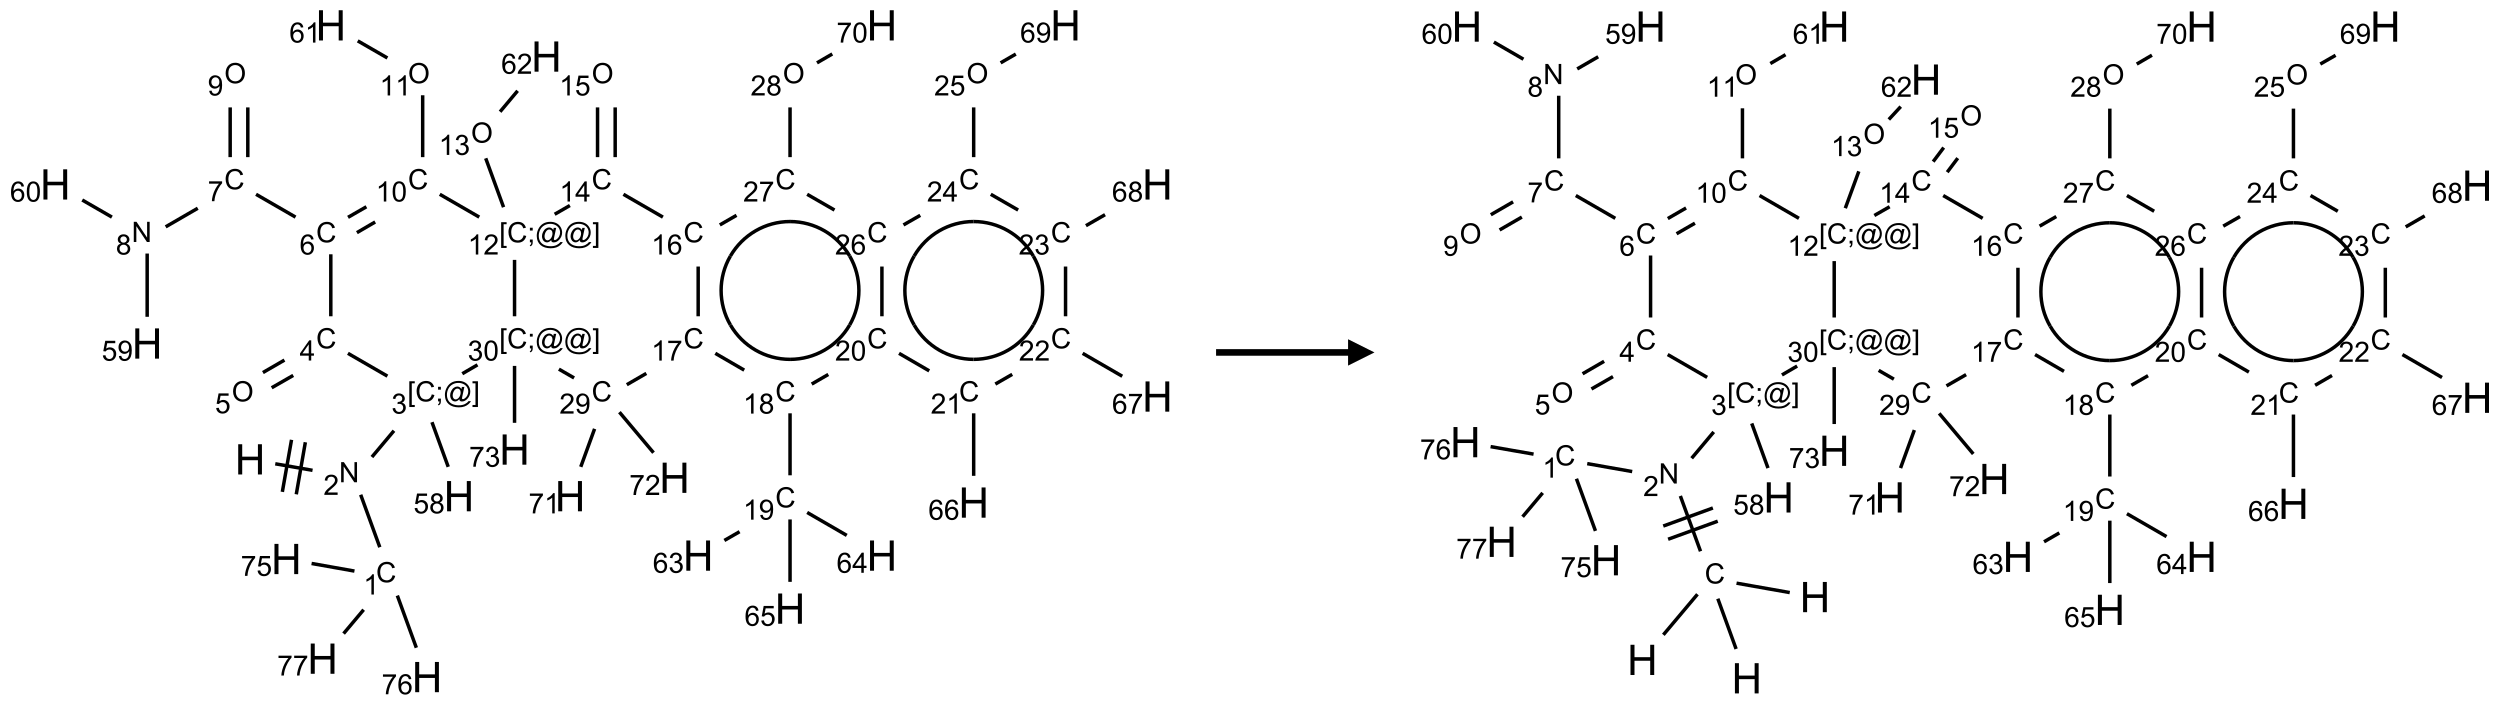 <?xml version="1.0" encoding="UTF-8"?>
<svg xmlns="http://www.w3.org/2000/svg" xmlns:xlink="http://www.w3.org/1999/xlink" width="947" height="267" viewBox="0 0 947 267">
<defs>
<g>
<g id="glyph-0-0">
<path d="M 2 0 L 2 -10 L 10 -10 L 10 0 Z M 2.25 -0.25 L 9.75 -0.25 L 9.75 -9.75 L 2.25 -9.75 Z M 2.25 -0.25 "/>
</g>
<g id="glyph-0-1">
<path d="M 1.281 0 L 1.281 -11.453 L 2.797 -11.453 L 2.797 -6.75 L 8.75 -6.75 L 8.75 -11.453 L 10.266 -11.453 L 10.266 0 L 8.75 0 L 8.75 -5.398 L 2.797 -5.398 L 2.797 0 Z M 1.281 0 "/>
</g>
<g id="glyph-1-0">
<path d="M 1.332 0 L 1.332 -6.668 L 6.668 -6.668 L 6.668 0 Z M 1.5 -0.168 L 6.5 -0.168 L 6.5 -6.5 L 1.5 -6.5 Z M 1.5 -0.168 "/>
</g>
<g id="glyph-1-1">
<path d="M 0.812 0 L 0.812 -7.637 L 1.848 -7.637 L 5.859 -1.641 L 5.859 -7.637 L 6.828 -7.637 L 6.828 0 L 5.793 0 L 1.781 -6 L 1.781 0 Z M 0.812 0 "/>
</g>
<g id="glyph-1-2">
<path d="M 5.371 -0.902 L 5.371 0 L 0.324 0 C 0.316 -0.227 0.352 -0.441 0.434 -0.652 C 0.562 -0.996 0.766 -1.332 1.051 -1.668 C 1.332 -2 1.742 -2.387 2.277 -2.824 C 3.105 -3.504 3.668 -4.043 3.957 -4.441 C 4.25 -4.84 4.395 -5.215 4.395 -5.566 C 4.395 -5.938 4.262 -6.254 3.996 -6.508 C 3.73 -6.762 3.387 -6.891 2.957 -6.891 C 2.508 -6.891 2.145 -6.754 1.875 -6.484 C 1.605 -6.215 1.469 -5.84 1.465 -5.359 L 0.5 -5.457 C 0.566 -6.176 0.812 -6.727 1.246 -7.102 C 1.676 -7.477 2.254 -7.668 2.98 -7.668 C 3.711 -7.668 4.293 -7.465 4.719 -7.059 C 5.145 -6.652 5.359 -6.148 5.359 -5.547 C 5.359 -5.242 5.297 -4.941 5.172 -4.645 C 5.047 -4.352 4.84 -4.039 4.551 -3.715 C 4.262 -3.387 3.777 -2.938 3.105 -2.371 C 2.543 -1.898 2.18 -1.578 2.02 -1.41 C 1.859 -1.242 1.73 -1.07 1.625 -0.902 Z M 5.371 -0.902 "/>
</g>
<g id="glyph-1-3">
<path d="M 6.27 -2.676 L 7.281 -2.422 C 7.07 -1.594 6.688 -0.961 6.137 -0.523 C 5.586 -0.086 4.914 0.129 4.121 0.129 C 3.297 0.129 2.629 -0.039 2.113 -0.371 C 1.598 -0.707 1.203 -1.191 0.934 -1.828 C 0.664 -2.465 0.531 -3.145 0.531 -3.875 C 0.531 -4.672 0.684 -5.363 0.988 -5.957 C 1.293 -6.547 1.723 -6.996 2.285 -7.305 C 2.844 -7.613 3.461 -7.766 4.137 -7.766 C 4.898 -7.766 5.543 -7.57 6.062 -7.184 C 6.582 -6.793 6.945 -6.246 7.152 -5.543 L 6.156 -5.309 C 5.98 -5.863 5.723 -6.266 5.387 -6.52 C 5.051 -6.773 4.625 -6.902 4.113 -6.902 C 3.527 -6.902 3.039 -6.762 2.645 -6.48 C 2.25 -6.199 1.973 -5.82 1.812 -5.348 C 1.652 -4.871 1.574 -4.383 1.574 -3.879 C 1.574 -3.23 1.668 -2.664 1.855 -2.18 C 2.047 -1.695 2.34 -1.332 2.738 -1.094 C 3.137 -0.855 3.57 -0.734 4.035 -0.734 C 4.602 -0.734 5.082 -0.898 5.473 -1.223 C 5.867 -1.551 6.133 -2.035 6.27 -2.676 Z M 6.27 -2.676 "/>
</g>
<g id="glyph-1-4">
<path d="M 3.973 0 L 3.035 0 L 3.035 -5.973 C 2.809 -5.758 2.516 -5.543 2.148 -5.328 C 1.781 -5.113 1.453 -4.953 1.16 -4.844 L 1.16 -5.75 C 1.684 -5.996 2.145 -6.297 2.535 -6.645 C 2.93 -6.996 3.207 -7.336 3.371 -7.668 L 3.973 -7.668 Z M 3.973 0 "/>
</g>
<g id="glyph-1-5">
<path d="M 0.504 -6.637 L 0.504 -7.535 L 5.449 -7.535 L 5.449 -6.809 C 4.961 -6.289 4.48 -5.602 4.004 -4.746 C 3.527 -3.887 3.156 -3.004 2.895 -2.098 C 2.707 -1.461 2.59 -0.762 2.535 0 L 1.574 0 C 1.582 -0.602 1.703 -1.328 1.926 -2.176 C 2.152 -3.027 2.477 -3.848 2.898 -4.637 C 3.32 -5.426 3.77 -6.094 4.246 -6.637 Z M 0.504 -6.637 "/>
</g>
<g id="glyph-1-6">
<path d="M 0.441 -2 L 1.426 -2.082 C 1.5 -1.605 1.668 -1.242 1.934 -1.004 C 2.199 -0.762 2.52 -0.641 2.895 -0.641 C 3.348 -0.641 3.73 -0.812 4.043 -1.152 C 4.355 -1.492 4.512 -1.941 4.512 -2.504 C 4.512 -3.039 4.359 -3.461 4.059 -3.77 C 3.758 -4.078 3.367 -4.234 2.879 -4.234 C 2.578 -4.234 2.305 -4.164 2.062 -4.027 C 1.82 -3.891 1.629 -3.715 1.488 -3.496 L 0.609 -3.609 L 1.348 -7.531 L 5.145 -7.531 L 5.145 -6.637 L 2.098 -6.637 L 1.688 -4.582 C 2.145 -4.902 2.625 -5.062 3.129 -5.062 C 3.797 -5.062 4.359 -4.832 4.816 -4.371 C 5.277 -3.91 5.504 -3.312 5.504 -2.59 C 5.504 -1.898 5.305 -1.301 4.902 -0.797 C 4.41 -0.18 3.742 0.129 2.895 0.129 C 2.199 0.129 1.633 -0.062 1.195 -0.453 C 0.758 -0.844 0.504 -1.359 0.441 -2 Z M 0.441 -2 "/>
</g>
<g id="glyph-1-7">
<path d="M 5.309 -5.766 L 4.375 -5.691 C 4.293 -6.059 4.172 -6.328 4.02 -6.496 C 3.766 -6.762 3.453 -6.895 3.082 -6.895 C 2.785 -6.895 2.523 -6.812 2.297 -6.645 C 2 -6.43 1.77 -6.117 1.598 -5.703 C 1.43 -5.289 1.34 -4.703 1.332 -3.938 C 1.559 -4.281 1.836 -4.535 2.16 -4.703 C 2.488 -4.871 2.828 -4.953 3.188 -4.953 C 3.812 -4.953 4.344 -4.723 4.785 -4.262 C 5.223 -3.801 5.441 -3.207 5.441 -2.48 C 5.441 -2 5.34 -1.555 5.133 -1.145 C 4.926 -0.73 4.641 -0.418 4.281 -0.199 C 3.922 0.02 3.512 0.129 3.051 0.129 C 2.27 0.129 1.633 -0.156 1.141 -0.73 C 0.648 -1.305 0.402 -2.254 0.402 -3.574 C 0.402 -5.051 0.672 -6.121 1.219 -6.793 C 1.695 -7.375 2.336 -7.668 3.141 -7.668 C 3.742 -7.668 4.234 -7.5 4.617 -7.16 C 5 -6.824 5.23 -6.359 5.309 -5.766 Z M 1.48 -2.473 C 1.48 -2.152 1.547 -1.844 1.684 -1.547 C 1.82 -1.25 2.016 -1.027 2.262 -0.871 C 2.508 -0.719 2.766 -0.641 3.035 -0.641 C 3.434 -0.641 3.773 -0.801 4.059 -1.121 C 4.344 -1.441 4.484 -1.875 4.484 -2.422 C 4.484 -2.949 4.344 -3.367 4.062 -3.668 C 3.781 -3.973 3.426 -4.125 3 -4.125 C 2.578 -4.125 2.219 -3.973 1.922 -3.668 C 1.625 -3.363 1.48 -2.969 1.48 -2.473 Z M 1.48 -2.473 "/>
</g>
<g id="glyph-1-8">
<path d="M 0.723 2.121 L 0.723 -7.637 L 2.793 -7.637 L 2.793 -6.859 L 1.66 -6.859 L 1.66 1.344 L 2.793 1.344 L 2.793 2.121 Z M 0.723 2.121 "/>
</g>
<g id="glyph-1-9">
<path d="M 0.949 -4.465 L 0.949 -5.531 L 2.016 -5.531 L 2.016 -4.465 Z M 0.949 0 L 0.949 -1.066 L 2.016 -1.066 L 2.016 0 C 2.016 0.391 1.945 0.711 1.809 0.949 C 1.668 1.191 1.449 1.379 1.145 1.512 L 0.887 1.109 C 1.082 1.023 1.23 0.895 1.324 0.727 C 1.418 0.559 1.469 0.316 1.48 0 Z M 0.949 0 "/>
</g>
<g id="glyph-1-10">
<path d="M 6.047 -0.848 C 5.82 -0.59 5.57 -0.379 5.289 -0.223 C 5.008 -0.062 4.73 0.016 4.449 0.016 C 4.141 0.016 3.84 -0.074 3.547 -0.254 C 3.254 -0.434 3.02 -0.715 2.836 -1.09 C 2.652 -1.465 2.562 -1.875 2.562 -2.324 C 2.562 -2.875 2.703 -3.43 2.988 -3.98 C 3.27 -4.535 3.621 -4.953 4.043 -5.23 C 4.461 -5.508 4.871 -5.645 5.266 -5.645 C 5.566 -5.645 5.855 -5.566 6.129 -5.41 C 6.402 -5.25 6.641 -5.012 6.84 -4.688 L 7.016 -5.496 L 7.949 -5.496 L 7.199 -2 C 7.094 -1.516 7.043 -1.246 7.043 -1.191 C 7.043 -1.098 7.078 -1.02 7.148 -0.949 C 7.219 -0.883 7.305 -0.848 7.406 -0.848 C 7.59 -0.848 7.832 -0.953 8.129 -1.168 C 8.527 -1.445 8.84 -1.816 9.07 -2.285 C 9.301 -2.75 9.418 -3.234 9.418 -3.73 C 9.418 -4.309 9.27 -4.852 8.973 -5.355 C 8.676 -5.859 8.23 -6.262 7.645 -6.562 C 7.055 -6.863 6.406 -7.016 5.691 -7.016 C 4.879 -7.016 4.137 -6.824 3.465 -6.445 C 2.793 -6.066 2.273 -5.52 1.902 -4.809 C 1.535 -4.098 1.348 -3.34 1.348 -2.527 C 1.348 -1.676 1.535 -0.941 1.902 -0.328 C 2.273 0.285 2.809 0.742 3.508 1.035 C 4.207 1.328 4.984 1.473 5.832 1.473 C 6.742 1.473 7.504 1.32 8.121 1.016 C 8.734 0.711 9.195 0.34 9.5 -0.098 L 10.441 -0.098 C 10.266 0.266 9.961 0.637 9.531 1.016 C 9.102 1.395 8.59 1.695 7.996 1.914 C 7.402 2.133 6.688 2.246 5.848 2.246 C 5.078 2.246 4.367 2.145 3.715 1.949 C 3.066 1.75 2.512 1.453 2.051 1.055 C 1.594 0.656 1.25 0.199 1.016 -0.316 C 0.723 -0.973 0.578 -1.684 0.578 -2.441 C 0.578 -3.289 0.75 -4.098 1.098 -4.863 C 1.523 -5.805 2.125 -6.527 2.902 -7.027 C 3.684 -7.527 4.629 -7.777 5.738 -7.777 C 6.602 -7.777 7.375 -7.602 8.059 -7.246 C 8.746 -6.895 9.285 -6.371 9.684 -5.672 C 10.02 -5.07 10.188 -4.418 10.188 -3.715 C 10.188 -2.707 9.832 -1.812 9.125 -1.031 C 8.492 -0.328 7.801 0.02 7.051 0.02 C 6.812 0.02 6.617 -0.016 6.473 -0.09 C 6.324 -0.16 6.215 -0.266 6.145 -0.402 C 6.102 -0.488 6.066 -0.637 6.047 -0.848 Z M 3.527 -2.262 C 3.527 -1.785 3.641 -1.414 3.863 -1.152 C 4.09 -0.887 4.348 -0.754 4.641 -0.754 C 4.836 -0.754 5.039 -0.812 5.254 -0.93 C 5.469 -1.047 5.676 -1.219 5.871 -1.449 C 6.066 -1.676 6.23 -1.969 6.355 -2.32 C 6.48 -2.672 6.543 -3.027 6.543 -3.379 C 6.543 -3.852 6.426 -4.219 6.191 -4.48 C 5.957 -4.738 5.672 -4.871 5.332 -4.871 C 5.109 -4.871 4.902 -4.812 4.707 -4.699 C 4.512 -4.586 4.32 -4.406 4.137 -4.156 C 3.953 -3.906 3.805 -3.602 3.691 -3.246 C 3.582 -2.887 3.527 -2.559 3.527 -2.262 Z M 3.527 -2.262 "/>
</g>
<g id="glyph-1-11">
<path d="M 2.27 2.121 L 0.203 2.121 L 0.203 1.344 L 1.332 1.344 L 1.332 -6.859 L 0.203 -6.859 L 0.203 -7.637 L 2.27 -7.637 Z M 2.27 2.121 "/>
</g>
<g id="glyph-1-12">
<path d="M 0.449 -2.016 L 1.387 -2.141 C 1.492 -1.609 1.676 -1.227 1.934 -0.992 C 2.191 -0.758 2.508 -0.641 2.879 -0.641 C 3.32 -0.641 3.695 -0.793 3.996 -1.098 C 4.301 -1.402 4.453 -1.781 4.453 -2.234 C 4.453 -2.664 4.312 -3.02 4.031 -3.301 C 3.75 -3.578 3.391 -3.719 2.957 -3.719 C 2.781 -3.719 2.562 -3.684 2.297 -3.613 L 2.402 -4.438 C 2.465 -4.43 2.516 -4.426 2.551 -4.426 C 2.949 -4.426 3.312 -4.531 3.629 -4.738 C 3.949 -4.949 4.109 -5.27 4.109 -5.703 C 4.109 -6.047 3.992 -6.332 3.762 -6.559 C 3.527 -6.785 3.227 -6.895 2.859 -6.895 C 2.496 -6.895 2.191 -6.781 1.949 -6.551 C 1.707 -6.324 1.547 -5.98 1.48 -5.52 L 0.543 -5.688 C 0.656 -6.316 0.918 -6.805 1.324 -7.148 C 1.73 -7.492 2.234 -7.668 2.84 -7.668 C 3.254 -7.668 3.641 -7.578 3.988 -7.398 C 4.34 -7.219 4.609 -6.977 4.793 -6.668 C 4.98 -6.359 5.074 -6.031 5.074 -5.684 C 5.074 -5.352 4.984 -5.051 4.809 -4.781 C 4.629 -4.512 4.367 -4.297 4.02 -4.137 C 4.473 -4.031 4.824 -3.816 5.074 -3.488 C 5.324 -3.16 5.449 -2.75 5.449 -2.254 C 5.449 -1.59 5.203 -1.023 4.719 -0.559 C 4.234 -0.098 3.617 0.137 2.875 0.137 C 2.203 0.137 1.648 -0.062 1.207 -0.465 C 0.762 -0.863 0.512 -1.379 0.449 -2.016 Z M 0.449 -2.016 "/>
</g>
<g id="glyph-1-13">
<path d="M 1.887 -4.141 C 1.496 -4.281 1.207 -4.484 1.02 -4.75 C 0.832 -5.016 0.738 -5.328 0.738 -5.699 C 0.738 -6.254 0.938 -6.719 1.34 -7.098 C 1.738 -7.477 2.27 -7.668 2.934 -7.668 C 3.598 -7.668 4.137 -7.473 4.543 -7.086 C 4.949 -6.699 5.152 -6.227 5.152 -5.672 C 5.152 -5.316 5.059 -5.008 4.871 -4.746 C 4.688 -4.484 4.406 -4.281 4.027 -4.141 C 4.496 -3.988 4.852 -3.742 5.098 -3.402 C 5.34 -3.062 5.465 -2.656 5.465 -2.184 C 5.465 -1.531 5.234 -0.98 4.77 -0.535 C 4.309 -0.09 3.703 0.129 2.949 0.129 C 2.195 0.129 1.586 -0.094 1.125 -0.539 C 0.664 -0.984 0.434 -1.543 0.434 -2.207 C 0.434 -2.703 0.559 -3.121 0.809 -3.457 C 1.062 -3.793 1.422 -4.02 1.887 -4.141 Z M 1.699 -5.73 C 1.699 -5.367 1.812 -5.074 2.047 -4.844 C 2.281 -4.613 2.582 -4.5 2.953 -4.5 C 3.312 -4.5 3.609 -4.613 3.84 -4.84 C 4.07 -5.066 4.188 -5.348 4.188 -5.676 C 4.188 -6.02 4.07 -6.309 3.832 -6.543 C 3.594 -6.777 3.297 -6.895 2.941 -6.895 C 2.586 -6.895 2.289 -6.781 2.051 -6.551 C 1.816 -6.324 1.699 -6.047 1.699 -5.73 Z M 1.395 -2.203 C 1.395 -1.938 1.461 -1.676 1.586 -1.426 C 1.711 -1.176 1.902 -0.984 2.152 -0.848 C 2.402 -0.711 2.672 -0.641 2.957 -0.641 C 3.406 -0.641 3.777 -0.785 4.066 -1.074 C 4.359 -1.363 4.504 -1.727 4.504 -2.172 C 4.504 -2.625 4.355 -2.996 4.055 -3.293 C 3.754 -3.586 3.379 -3.734 2.926 -3.734 C 2.484 -3.734 2.121 -3.59 1.832 -3.297 C 1.543 -3.004 1.395 -2.641 1.395 -2.203 Z M 1.395 -2.203 "/>
</g>
<g id="glyph-1-14">
<path d="M 3.449 0 L 3.449 -1.828 L 0.137 -1.828 L 0.137 -2.688 L 3.621 -7.637 L 4.387 -7.637 L 4.387 -2.688 L 5.418 -2.688 L 5.418 -1.828 L 4.387 -1.828 L 4.387 0 Z M 3.449 -2.688 L 3.449 -6.129 L 1.059 -2.688 Z M 3.449 -2.688 "/>
</g>
<g id="glyph-1-15">
<path d="M 0.516 -3.719 C 0.516 -4.984 0.855 -5.977 1.535 -6.695 C 2.215 -7.414 3.094 -7.77 4.172 -7.77 C 4.875 -7.77 5.512 -7.602 6.078 -7.266 C 6.645 -6.93 7.074 -6.461 7.371 -5.855 C 7.668 -5.254 7.816 -4.57 7.816 -3.809 C 7.816 -3.035 7.66 -2.34 7.348 -1.73 C 7.035 -1.117 6.594 -0.656 6.02 -0.34 C 5.449 -0.027 4.828 0.129 4.168 0.129 C 3.449 0.129 2.805 -0.043 2.238 -0.391 C 1.672 -0.738 1.246 -1.211 0.953 -1.812 C 0.66 -2.414 0.516 -3.047 0.516 -3.719 Z M 1.559 -3.703 C 1.559 -2.781 1.805 -2.059 2.301 -1.527 C 2.793 -1 3.414 -0.734 4.16 -0.734 C 4.922 -0.734 5.547 -1 6.039 -1.535 C 6.531 -2.07 6.777 -2.828 6.777 -3.812 C 6.777 -4.434 6.672 -4.977 6.461 -5.441 C 6.25 -5.902 5.945 -6.262 5.539 -6.52 C 5.133 -6.773 4.68 -6.902 4.176 -6.902 C 3.461 -6.902 2.848 -6.656 2.332 -6.164 C 1.816 -5.672 1.559 -4.852 1.559 -3.703 Z M 1.559 -3.703 "/>
</g>
<g id="glyph-1-16">
<path d="M 0.582 -1.766 L 1.484 -1.848 C 1.562 -1.426 1.707 -1.117 1.922 -0.926 C 2.137 -0.734 2.414 -0.641 2.75 -0.641 C 3.039 -0.641 3.289 -0.707 3.508 -0.84 C 3.727 -0.973 3.902 -1.148 4.043 -1.367 C 4.18 -1.586 4.297 -1.887 4.391 -2.262 C 4.484 -2.637 4.531 -3.016 4.531 -3.406 C 4.531 -3.449 4.531 -3.512 4.527 -3.594 C 4.34 -3.297 4.082 -3.055 3.758 -2.867 C 3.434 -2.68 3.082 -2.59 2.703 -2.59 C 2.07 -2.59 1.535 -2.816 1.098 -3.277 C 0.66 -3.734 0.441 -4.34 0.441 -5.09 C 0.441 -5.863 0.672 -6.484 1.129 -6.957 C 1.586 -7.43 2.156 -7.668 2.844 -7.668 C 3.34 -7.668 3.793 -7.531 4.207 -7.266 C 4.617 -7 4.93 -6.617 5.145 -6.121 C 5.355 -5.629 5.465 -4.91 5.465 -3.973 C 5.465 -2.996 5.359 -2.223 5.145 -1.645 C 4.934 -1.066 4.617 -0.625 4.199 -0.324 C 3.781 -0.02 3.293 0.129 2.73 0.129 C 2.133 0.129 1.645 -0.035 1.266 -0.367 C 0.887 -0.699 0.66 -1.164 0.582 -1.766 Z M 4.422 -5.137 C 4.422 -5.676 4.277 -6.102 3.992 -6.418 C 3.707 -6.734 3.359 -6.891 2.957 -6.891 C 2.543 -6.891 2.18 -6.719 1.871 -6.379 C 1.562 -6.039 1.406 -5.598 1.406 -5.059 C 1.406 -4.57 1.555 -4.176 1.848 -3.871 C 2.141 -3.566 2.5 -3.418 2.934 -3.418 C 3.367 -3.418 3.723 -3.57 4.004 -3.871 C 4.281 -4.176 4.422 -4.598 4.422 -5.137 Z M 4.422 -5.137 "/>
</g>
<g id="glyph-1-17">
<path d="M 0.441 -3.766 C 0.441 -4.668 0.535 -5.395 0.723 -5.945 C 0.906 -6.496 1.184 -6.922 1.551 -7.219 C 1.918 -7.516 2.375 -7.668 2.934 -7.668 C 3.344 -7.668 3.703 -7.586 4.012 -7.418 C 4.32 -7.254 4.574 -7.016 4.777 -6.707 C 4.977 -6.395 5.137 -6.016 5.25 -5.57 C 5.363 -5.125 5.422 -4.523 5.422 -3.766 C 5.422 -2.871 5.328 -2.148 5.145 -1.598 C 4.961 -1.047 4.688 -0.621 4.32 -0.32 C 3.953 -0.02 3.492 0.129 2.934 0.129 C 2.195 0.129 1.617 -0.133 1.199 -0.66 C 0.695 -1.297 0.441 -2.332 0.441 -3.766 Z M 1.406 -3.766 C 1.406 -2.512 1.555 -1.68 1.848 -1.262 C 2.141 -0.848 2.5 -0.641 2.934 -0.641 C 3.363 -0.641 3.727 -0.848 4.02 -1.266 C 4.312 -1.684 4.457 -2.516 4.457 -3.766 C 4.457 -5.023 4.312 -5.859 4.02 -6.27 C 3.727 -6.684 3.359 -6.891 2.922 -6.891 C 2.492 -6.891 2.148 -6.707 1.891 -6.344 C 1.566 -5.879 1.406 -5.02 1.406 -3.766 Z M 1.406 -3.766 "/>
</g>
</g>
</defs>
<path fill="none" stroke-width="0.033" stroke-linecap="butt" stroke-linejoin="miter" stroke="rgb(0%, 0%, 0%)" stroke-opacity="1" stroke-miterlimit="10" d="M 2.083 4.152 L 2.436 4.214 " transform="matrix(40, 0, 0, 40, 20.949, 9.604)"/>
<path fill="none" stroke-width="0.033" stroke-linecap="butt" stroke-linejoin="miter" stroke="rgb(0%, 0%, 0%)" stroke-opacity="1" stroke-miterlimit="10" d="M 2.282 4.441 L 2.368 3.948 " transform="matrix(40, 0, 0, 40, 20.949, 9.604)"/>
<path fill="none" stroke-width="0.033" stroke-linecap="butt" stroke-linejoin="miter" stroke="rgb(0%, 0%, 0%)" stroke-opacity="1" stroke-miterlimit="10" d="M 2.15 4.418 L 2.237 3.925 " transform="matrix(40, 0, 0, 40, 20.949, 9.604)"/>
<path fill="none" stroke-width="0.033" stroke-linecap="butt" stroke-linejoin="miter" stroke="rgb(0%, 0%, 0%)" stroke-opacity="1" stroke-miterlimit="10" d="M 2.892 4.445 L 3.073 4.942 " transform="matrix(40, 0, 0, 40, 20.949, 9.604)"/>
<path fill="none" stroke-width="0.033" stroke-linecap="butt" stroke-linejoin="miter" stroke="rgb(0%, 0%, 0%)" stroke-opacity="1" stroke-miterlimit="10" d="M 2.833 5.168 L 2.427 5.096 " transform="matrix(40, 0, 0, 40, 20.949, 9.604)"/>
<path fill="none" stroke-width="0.033" stroke-linecap="butt" stroke-linejoin="miter" stroke="rgb(0%, 0%, 0%)" stroke-opacity="1" stroke-miterlimit="10" d="M 3.239 5.4 L 3.419 5.894 " transform="matrix(40, 0, 0, 40, 20.949, 9.604)"/>
<path fill="none" stroke-width="0.033" stroke-linecap="butt" stroke-linejoin="miter" stroke="rgb(0%, 0%, 0%)" stroke-opacity="1" stroke-miterlimit="10" d="M 2.92 5.534 L 2.73 5.76 " transform="matrix(40, 0, 0, 40, 20.949, 9.604)"/>
<path fill="none" stroke-width="0.033" stroke-linecap="butt" stroke-linejoin="miter" stroke="rgb(0%, 0%, 0%)" stroke-opacity="1" stroke-miterlimit="10" d="M 2.998 4.088 L 3.207 3.839 " transform="matrix(40, 0, 0, 40, 20.949, 9.604)"/>
<path fill="none" stroke-width="0.033" stroke-linecap="butt" stroke-linejoin="miter" stroke="rgb(0%, 0%, 0%)" stroke-opacity="1" stroke-miterlimit="10" d="M 3.567 3.758 L 3.721 4.181 " transform="matrix(40, 0, 0, 40, 20.949, 9.604)"/>
<path fill="none" stroke-width="0.033" stroke-linecap="butt" stroke-linejoin="miter" stroke="rgb(0%, 0%, 0%)" stroke-opacity="1" stroke-miterlimit="10" d="M 3.145 3.322 L 2.771 3.106 " transform="matrix(40, 0, 0, 40, 20.949, 9.604)"/>
<path fill="none" stroke-width="0.033" stroke-linecap="butt" stroke-linejoin="miter" stroke="rgb(0%, 0%, 0%)" stroke-opacity="1" stroke-miterlimit="10" d="M 2.17 3.17 L 1.966 3.288 " transform="matrix(40, 0, 0, 40, 20.949, 9.604)"/>
<path fill="none" stroke-width="0.033" stroke-linecap="butt" stroke-linejoin="miter" stroke="rgb(0%, 0%, 0%)" stroke-opacity="1" stroke-miterlimit="10" d="M 2.253 3.315 L 2.049 3.432 " transform="matrix(40, 0, 0, 40, 20.949, 9.604)"/>
<path fill="none" stroke-width="0.033" stroke-linecap="butt" stroke-linejoin="miter" stroke="rgb(0%, 0%, 0%)" stroke-opacity="1" stroke-miterlimit="10" d="M 2.609 2.755 L 2.609 2.168 " transform="matrix(40, 0, 0, 40, 20.949, 9.604)"/>
<path fill="none" stroke-width="0.033" stroke-linecap="butt" stroke-linejoin="miter" stroke="rgb(0%, 0%, 0%)" stroke-opacity="1" stroke-miterlimit="10" d="M 2.275 1.816 L 1.901 1.6 " transform="matrix(40, 0, 0, 40, 20.949, 9.604)"/>
<path fill="none" stroke-width="0.033" stroke-linecap="butt" stroke-linejoin="miter" stroke="rgb(0%, 0%, 0%)" stroke-opacity="1" stroke-miterlimit="10" d="M 1.349 1.732 L 1.045 1.908 " transform="matrix(40, 0, 0, 40, 20.949, 9.604)"/>
<path fill="none" stroke-width="0.033" stroke-linecap="butt" stroke-linejoin="miter" stroke="rgb(0%, 0%, 0%)" stroke-opacity="1" stroke-miterlimit="10" d="M 0.87 2.161 L 0.87 2.76 " transform="matrix(40, 0, 0, 40, 20.949, 9.604)"/>
<path fill="none" stroke-width="0.033" stroke-linecap="butt" stroke-linejoin="miter" stroke="rgb(0%, 0%, 0%)" stroke-opacity="1" stroke-miterlimit="10" d="M 0.536 1.816 L 0.255 1.654 " transform="matrix(40, 0, 0, 40, 20.949, 9.604)"/>
<path fill="none" stroke-width="0.033" stroke-linecap="butt" stroke-linejoin="miter" stroke="rgb(0%, 0%, 0%)" stroke-opacity="1" stroke-miterlimit="10" d="M 1.823 1.248 L 1.823 0.777 " transform="matrix(40, 0, 0, 40, 20.949, 9.604)"/>
<path fill="none" stroke-width="0.033" stroke-linecap="butt" stroke-linejoin="miter" stroke="rgb(0%, 0%, 0%)" stroke-opacity="1" stroke-miterlimit="10" d="M 1.656 1.248 L 1.656 0.777 " transform="matrix(40, 0, 0, 40, 20.949, 9.604)"/>
<path fill="none" stroke-width="0.033" stroke-linecap="butt" stroke-linejoin="miter" stroke="rgb(0%, 0%, 0%)" stroke-opacity="1" stroke-miterlimit="10" d="M 2.856 1.963 L 3.029 1.862 " transform="matrix(40, 0, 0, 40, 20.949, 9.604)"/>
<path fill="none" stroke-width="0.033" stroke-linecap="butt" stroke-linejoin="miter" stroke="rgb(0%, 0%, 0%)" stroke-opacity="1" stroke-miterlimit="10" d="M 2.772 1.818 L 2.946 1.718 " transform="matrix(40, 0, 0, 40, 20.949, 9.604)"/>
<path fill="none" stroke-width="0.033" stroke-linecap="butt" stroke-linejoin="miter" stroke="rgb(0%, 0%, 0%)" stroke-opacity="1" stroke-miterlimit="10" d="M 3.479 1.248 L 3.479 0.662 " transform="matrix(40, 0, 0, 40, 20.949, 9.604)"/>
<path fill="none" stroke-width="0.033" stroke-linecap="butt" stroke-linejoin="miter" stroke="rgb(0%, 0%, 0%)" stroke-opacity="1" stroke-miterlimit="10" d="M 3.145 0.309 L 2.864 0.147 " transform="matrix(40, 0, 0, 40, 20.949, 9.604)"/>
<path fill="none" stroke-width="0.033" stroke-linecap="butt" stroke-linejoin="miter" stroke="rgb(0%, 0%, 0%)" stroke-opacity="1" stroke-miterlimit="10" d="M 3.641 1.6 L 4.015 1.816 " transform="matrix(40, 0, 0, 40, 20.949, 9.604)"/>
<path fill="none" stroke-width="0.033" stroke-linecap="butt" stroke-linejoin="miter" stroke="rgb(0%, 0%, 0%)" stroke-opacity="1" stroke-miterlimit="10" d="M 4.245 1.722 L 4.076 1.259 " transform="matrix(40, 0, 0, 40, 20.949, 9.604)"/>
<path fill="none" stroke-width="0.033" stroke-linecap="butt" stroke-linejoin="miter" stroke="rgb(0%, 0%, 0%)" stroke-opacity="1" stroke-miterlimit="10" d="M 4.212 0.818 L 4.378 0.62 " transform="matrix(40, 0, 0, 40, 20.949, 9.604)"/>
<path fill="none" stroke-width="0.033" stroke-linecap="butt" stroke-linejoin="miter" stroke="rgb(0%, 0%, 0%)" stroke-opacity="1" stroke-miterlimit="10" d="M 4.729 1.789 L 4.873 1.706 " transform="matrix(40, 0, 0, 40, 20.949, 9.604)"/>
<path fill="none" stroke-width="0.033" stroke-linecap="butt" stroke-linejoin="miter" stroke="rgb(0%, 0%, 0%)" stroke-opacity="1" stroke-miterlimit="10" d="M 5.302 1.248 L 5.302 0.777 " transform="matrix(40, 0, 0, 40, 20.949, 9.604)"/>
<path fill="none" stroke-width="0.033" stroke-linecap="butt" stroke-linejoin="miter" stroke="rgb(0%, 0%, 0%)" stroke-opacity="1" stroke-miterlimit="10" d="M 5.135 1.248 L 5.135 0.777 " transform="matrix(40, 0, 0, 40, 20.949, 9.604)"/>
<path fill="none" stroke-width="0.033" stroke-linecap="butt" stroke-linejoin="miter" stroke="rgb(0%, 0%, 0%)" stroke-opacity="1" stroke-miterlimit="10" d="M 5.38 1.6 L 5.754 1.816 " transform="matrix(40, 0, 0, 40, 20.949, 9.604)"/>
<path fill="none" stroke-width="0.033" stroke-linecap="butt" stroke-linejoin="miter" stroke="rgb(0%, 0%, 0%)" stroke-opacity="1" stroke-miterlimit="10" d="M 6.088 2.284 L 6.088 2.755 " transform="matrix(40, 0, 0, 40, 20.949, 9.604)"/>
<path fill="none" stroke-width="0.033" stroke-linecap="butt" stroke-linejoin="miter" stroke="rgb(0%, 0%, 0%)" stroke-opacity="1" stroke-miterlimit="10" d="M 6.25 3.106 L 6.524 3.265 " transform="matrix(40, 0, 0, 40, 20.949, 9.604)"/>
<path fill="none" stroke-width="0.033" stroke-linecap="butt" stroke-linejoin="miter" stroke="rgb(0%, 0%, 0%)" stroke-opacity="1" stroke-miterlimit="10" d="M 6.958 3.674 L 6.958 4.261 " transform="matrix(40, 0, 0, 40, 20.949, 9.604)"/>
<path fill="none" stroke-width="0.033" stroke-linecap="butt" stroke-linejoin="miter" stroke="rgb(0%, 0%, 0%)" stroke-opacity="1" stroke-miterlimit="10" d="M 6.48 4.795 L 6.336 4.878 " transform="matrix(40, 0, 0, 40, 20.949, 9.604)"/>
<path fill="none" stroke-width="0.033" stroke-linecap="butt" stroke-linejoin="miter" stroke="rgb(0%, 0%, 0%)" stroke-opacity="1" stroke-miterlimit="10" d="M 7.12 4.613 L 7.495 4.83 " transform="matrix(40, 0, 0, 40, 20.949, 9.604)"/>
<path fill="none" stroke-width="0.033" stroke-linecap="butt" stroke-linejoin="miter" stroke="rgb(0%, 0%, 0%)" stroke-opacity="1" stroke-miterlimit="10" d="M 6.958 4.679 L 6.958 5.27 " transform="matrix(40, 0, 0, 40, 20.949, 9.604)"/>
<path fill="none" stroke-width="0.033" stroke-linecap="butt" stroke-linejoin="miter" stroke="rgb(0%, 0%, 0%)" stroke-opacity="1" stroke-miterlimit="10" d="M 7.163 3.397 L 7.32 3.306 " transform="matrix(40, 0, 0, 40, 20.949, 9.604)"/>
<path fill="none" stroke-width="0.033" stroke-linecap="butt" stroke-linejoin="miter" stroke="rgb(0%, 0%, 0%)" stroke-opacity="1" stroke-miterlimit="10" d="M 7.99 3.106 L 8.276 3.272 " transform="matrix(40, 0, 0, 40, 20.949, 9.604)"/>
<path fill="none" stroke-width="0.033" stroke-linecap="butt" stroke-linejoin="miter" stroke="rgb(0%, 0%, 0%)" stroke-opacity="1" stroke-miterlimit="10" d="M 8.697 3.674 L 8.697 4.266 " transform="matrix(40, 0, 0, 40, 20.949, 9.604)"/>
<path fill="none" stroke-width="0.033" stroke-linecap="butt" stroke-linejoin="miter" stroke="rgb(0%, 0%, 0%)" stroke-opacity="1" stroke-miterlimit="10" d="M 8.902 3.397 L 9.062 3.305 " transform="matrix(40, 0, 0, 40, 20.949, 9.604)"/>
<path fill="none" stroke-width="0.033" stroke-linecap="butt" stroke-linejoin="miter" stroke="rgb(0%, 0%, 0%)" stroke-opacity="1" stroke-miterlimit="10" d="M 9.729 3.106 L 10.104 3.323 " transform="matrix(40, 0, 0, 40, 20.949, 9.604)"/>
<path fill="none" stroke-width="0.033" stroke-linecap="butt" stroke-linejoin="miter" stroke="rgb(0%, 0%, 0%)" stroke-opacity="1" stroke-miterlimit="10" d="M 9.567 2.755 L 9.567 2.284 " transform="matrix(40, 0, 0, 40, 20.949, 9.604)"/>
<path fill="none" stroke-width="0.033" stroke-linecap="butt" stroke-linejoin="miter" stroke="rgb(0%, 0%, 0%)" stroke-opacity="1" stroke-miterlimit="10" d="M 9.76 1.897 L 9.941 1.793 " transform="matrix(40, 0, 0, 40, 20.949, 9.604)"/>
<path fill="none" stroke-width="0.033" stroke-linecap="butt" stroke-linejoin="miter" stroke="rgb(0%, 0%, 0%)" stroke-opacity="1" stroke-miterlimit="10" d="M 9.118 1.749 L 8.859 1.6 " transform="matrix(40, 0, 0, 40, 20.949, 9.604)"/>
<path fill="none" stroke-width="0.033" stroke-linecap="butt" stroke-linejoin="miter" stroke="rgb(0%, 0%, 0%)" stroke-opacity="1" stroke-miterlimit="10" d="M 8.697 1.248 L 8.697 0.777 " transform="matrix(40, 0, 0, 40, 20.949, 9.604)"/>
<path fill="none" stroke-width="0.033" stroke-linecap="butt" stroke-linejoin="miter" stroke="rgb(0%, 0%, 0%)" stroke-opacity="1" stroke-miterlimit="10" d="M 8.952 0.355 L 9.096 0.272 " transform="matrix(40, 0, 0, 40, 20.949, 9.604)"/>
<path fill="none" stroke-width="0.033" stroke-linecap="butt" stroke-linejoin="miter" stroke="rgb(0%, 0%, 0%)" stroke-opacity="1" stroke-miterlimit="10" d="M 8.191 1.799 L 8.032 1.89 " transform="matrix(40, 0, 0, 40, 20.949, 9.604)"/>
<path fill="none" stroke-width="0.033" stroke-linecap="butt" stroke-linejoin="miter" stroke="rgb(0%, 0%, 0%)" stroke-opacity="1" stroke-miterlimit="10" d="M 7.828 2.284 L 7.828 2.755 " transform="matrix(40, 0, 0, 40, 20.949, 9.604)"/>
<path fill="none" stroke-width="0.033" stroke-linecap="butt" stroke-linejoin="miter" stroke="rgb(0%, 0%, 0%)" stroke-opacity="1" stroke-miterlimit="10" d="M 7.379 1.749 L 7.12 1.6 " transform="matrix(40, 0, 0, 40, 20.949, 9.604)"/>
<path fill="none" stroke-width="0.033" stroke-linecap="butt" stroke-linejoin="miter" stroke="rgb(0%, 0%, 0%)" stroke-opacity="1" stroke-miterlimit="10" d="M 6.451 1.799 L 6.293 1.89 " transform="matrix(40, 0, 0, 40, 20.949, 9.604)"/>
<path fill="none" stroke-width="0.033" stroke-linecap="butt" stroke-linejoin="miter" stroke="rgb(0%, 0%, 0%)" stroke-opacity="1" stroke-miterlimit="10" d="M 6.958 1.248 L 6.958 0.777 " transform="matrix(40, 0, 0, 40, 20.949, 9.604)"/>
<path fill="none" stroke-width="0.033" stroke-linecap="butt" stroke-linejoin="miter" stroke="rgb(0%, 0%, 0%)" stroke-opacity="1" stroke-miterlimit="10" d="M 7.213 0.355 L 7.358 0.271 " transform="matrix(40, 0, 0, 40, 20.949, 9.604)"/>
<path fill="none" stroke-width="0.033" stroke-linecap="butt" stroke-linejoin="miter" stroke="rgb(0%, 0%, 0%)" stroke-opacity="1" stroke-miterlimit="10" d="M 5.597 3.296 L 5.412 3.403 " transform="matrix(40, 0, 0, 40, 20.949, 9.604)"/>
<path fill="none" stroke-width="0.033" stroke-linecap="butt" stroke-linejoin="miter" stroke="rgb(0%, 0%, 0%)" stroke-opacity="1" stroke-miterlimit="10" d="M 5.107 3.821 L 4.976 4.181 " transform="matrix(40, 0, 0, 40, 20.949, 9.604)"/>
<path fill="none" stroke-width="0.033" stroke-linecap="butt" stroke-linejoin="miter" stroke="rgb(0%, 0%, 0%)" stroke-opacity="1" stroke-miterlimit="10" d="M 5.342 3.663 L 5.665 4.047 " transform="matrix(40, 0, 0, 40, 20.949, 9.604)"/>
<path fill="none" stroke-width="0.033" stroke-linecap="butt" stroke-linejoin="miter" stroke="rgb(0%, 0%, 0%)" stroke-opacity="1" stroke-miterlimit="10" d="M 4.913 3.339 L 4.769 3.256 " transform="matrix(40, 0, 0, 40, 20.949, 9.604)"/>
<path fill="none" stroke-width="0.033" stroke-linecap="butt" stroke-linejoin="miter" stroke="rgb(0%, 0%, 0%)" stroke-opacity="1" stroke-miterlimit="10" d="M 3.998 3.215 L 3.854 3.299 " transform="matrix(40, 0, 0, 40, 20.949, 9.604)"/>
<path fill="none" stroke-width="0.033" stroke-linecap="butt" stroke-linejoin="miter" stroke="rgb(0%, 0%, 0%)" stroke-opacity="1" stroke-miterlimit="10" d="M 4.349 2.755 L 4.349 2.221 " transform="matrix(40, 0, 0, 40, 20.949, 9.604)"/>
<path fill="none" stroke-width="0.033" stroke-linecap="butt" stroke-linejoin="miter" stroke="rgb(0%, 0%, 0%)" stroke-opacity="1" stroke-miterlimit="10" d="M 4.349 3.225 L 4.349 3.764 " transform="matrix(40, 0, 0, 40, 20.949, 9.604)"/>
<path fill="none" stroke-width="0.033" stroke-linecap="butt" stroke-linejoin="miter" stroke="rgb(0%, 0%, 0%)" stroke-opacity="1" stroke-miterlimit="10" d="M 6.393 2.837 C 6.276 2.635 6.276 2.386 6.393 2.185 " transform="matrix(40, 0, 0, 40, 20.949, 9.604)"/>
<path fill="none" stroke-width="0.033" stroke-linecap="butt" stroke-linejoin="miter" stroke="rgb(0%, 0%, 0%)" stroke-opacity="1" stroke-miterlimit="10" d="M 6.958 3.163 C 6.725 3.163 6.51 3.039 6.393 2.837 " transform="matrix(40, 0, 0, 40, 20.949, 9.604)"/>
<path fill="none" stroke-width="0.033" stroke-linecap="butt" stroke-linejoin="miter" stroke="rgb(0%, 0%, 0%)" stroke-opacity="1" stroke-miterlimit="10" d="M 7.523 2.837 C 7.406 3.039 7.191 3.163 6.958 3.163 " transform="matrix(40, 0, 0, 40, 20.949, 9.604)"/>
<path fill="none" stroke-width="0.033" stroke-linecap="butt" stroke-linejoin="miter" stroke="rgb(0%, 0%, 0%)" stroke-opacity="1" stroke-miterlimit="10" d="M 7.523 2.185 C 7.639 2.386 7.639 2.635 7.523 2.837 " transform="matrix(40, 0, 0, 40, 20.949, 9.604)"/>
<path fill="none" stroke-width="0.033" stroke-linecap="butt" stroke-linejoin="miter" stroke="rgb(0%, 0%, 0%)" stroke-opacity="1" stroke-miterlimit="10" d="M 6.958 1.858 C 7.191 1.858 7.406 1.983 7.523 2.185 " transform="matrix(40, 0, 0, 40, 20.949, 9.604)"/>
<path fill="none" stroke-width="0.033" stroke-linecap="butt" stroke-linejoin="miter" stroke="rgb(0%, 0%, 0%)" stroke-opacity="1" stroke-miterlimit="10" d="M 6.393 2.185 C 6.51 1.983 6.725 1.858 6.958 1.858 " transform="matrix(40, 0, 0, 40, 20.949, 9.604)"/>
<path fill="none" stroke-width="0.033" stroke-linecap="butt" stroke-linejoin="miter" stroke="rgb(0%, 0%, 0%)" stroke-opacity="1" stroke-miterlimit="10" d="M 8.697 3.163 C 8.464 3.163 8.249 3.039 8.133 2.837 " transform="matrix(40, 0, 0, 40, 20.949, 9.604)"/>
<path fill="none" stroke-width="0.033" stroke-linecap="butt" stroke-linejoin="miter" stroke="rgb(0%, 0%, 0%)" stroke-opacity="1" stroke-miterlimit="10" d="M 9.262 2.837 C 9.146 3.039 8.93 3.163 8.697 3.163 " transform="matrix(40, 0, 0, 40, 20.949, 9.604)"/>
<path fill="none" stroke-width="0.033" stroke-linecap="butt" stroke-linejoin="miter" stroke="rgb(0%, 0%, 0%)" stroke-opacity="1" stroke-miterlimit="10" d="M 9.262 2.185 C 9.379 2.386 9.379 2.635 9.262 2.837 " transform="matrix(40, 0, 0, 40, 20.949, 9.604)"/>
<path fill="none" stroke-width="0.033" stroke-linecap="butt" stroke-linejoin="miter" stroke="rgb(0%, 0%, 0%)" stroke-opacity="1" stroke-miterlimit="10" d="M 8.697 1.858 C 8.93 1.858 9.146 1.983 9.262 2.185 " transform="matrix(40, 0, 0, 40, 20.949, 9.604)"/>
<path fill="none" stroke-width="0.033" stroke-linecap="butt" stroke-linejoin="miter" stroke="rgb(0%, 0%, 0%)" stroke-opacity="1" stroke-miterlimit="10" d="M 8.133 2.185 C 8.249 1.983 8.464 1.858 8.697 1.858 " transform="matrix(40, 0, 0, 40, 20.949, 9.604)"/>
<path fill="none" stroke-width="0.033" stroke-linecap="butt" stroke-linejoin="miter" stroke="rgb(0%, 0%, 0%)" stroke-opacity="1" stroke-miterlimit="10" d="M 8.133 2.837 C 8.016 2.635 8.016 2.386 8.133 2.185 " transform="matrix(40, 0, 0, 40, 20.949, 9.604)"/>
<g fill="rgb(0%, 0%, 0%)" fill-opacity="1">
<use xlink:href="#glyph-0-1" x="88.953" y="179.73"/>
</g>
<g fill="rgb(0%, 0%, 0%)" fill-opacity="1">
<use xlink:href="#glyph-1-1" x="128.41" y="182.688"/>
</g>
<g fill="rgb(0%, 0%, 0%)" fill-opacity="1">
<use xlink:href="#glyph-1-2" x="122.52" y="187.457"/>
</g>
<g fill="rgb(0%, 0%, 0%)" fill-opacity="1">
<use xlink:href="#glyph-1-3" x="142.434" y="220.57"/>
</g>
<g fill="rgb(0%, 0%, 0%)" fill-opacity="1">
<use xlink:href="#glyph-1-4" x="137.652" y="225.207"/>
</g>
<g fill="rgb(0%, 0%, 0%)" fill-opacity="1">
<use xlink:href="#glyph-0-1" x="102.691" y="217.477"/>
</g>
<g fill="rgb(0%, 0%, 0%)" fill-opacity="1">
<use xlink:href="#glyph-1-5" x="91.199" y="218.141"/>
<use xlink:href="#glyph-1-6" x="97.132" y="218.141"/>
</g>
<g fill="rgb(0%, 0%, 0%)" fill-opacity="1">
<use xlink:href="#glyph-0-1" x="155.992" y="262.203"/>
</g>
<g fill="rgb(0%, 0%, 0%)" fill-opacity="1">
<use xlink:href="#glyph-1-5" x="144.562" y="262.996"/>
<use xlink:href="#glyph-1-7" x="150.495" y="262.996"/>
</g>
<g fill="rgb(0%, 0%, 0%)" fill-opacity="1">
<use xlink:href="#glyph-0-1" x="116.43" y="255.227"/>
</g>
<g fill="rgb(0%, 0%, 0%)" fill-opacity="1">
<use xlink:href="#glyph-1-5" x="104.996" y="255.891"/>
<use xlink:href="#glyph-1-5" x="110.928" y="255.891"/>
</g>
<g fill="rgb(0%, 0%, 0%)" fill-opacity="1">
<use xlink:href="#glyph-1-8" x="154.32" y="152.059"/>
<use xlink:href="#glyph-1-3" x="157.284" y="152.059"/>
<use xlink:href="#glyph-1-9" x="164.987" y="152.059"/>
<use xlink:href="#glyph-1-10" x="167.951" y="152.059"/>
<use xlink:href="#glyph-1-11" x="178.779" y="152.059"/>
</g>
<g fill="rgb(0%, 0%, 0%)" fill-opacity="1">
<use xlink:href="#glyph-1-12" x="148.266" y="156.684"/>
</g>
<g fill="rgb(0%, 0%, 0%)" fill-opacity="1">
<use xlink:href="#glyph-0-1" x="168.074" y="193.68"/>
</g>
<g fill="rgb(0%, 0%, 0%)" fill-opacity="1">
<use xlink:href="#glyph-1-6" x="156.625" y="194.473"/>
<use xlink:href="#glyph-1-13" x="162.557" y="194.473"/>
</g>
<g fill="rgb(0%, 0%, 0%)" fill-opacity="1">
<use xlink:href="#glyph-1-3" x="119.727" y="131.965"/>
</g>
<g fill="rgb(0%, 0%, 0%)" fill-opacity="1">
<use xlink:href="#glyph-1-14" x="113.504" y="136.566"/>
</g>
<g fill="rgb(0%, 0%, 0%)" fill-opacity="1">
<use xlink:href="#glyph-1-15" x="87.773" y="152.055"/>
</g>
<g fill="rgb(0%, 0%, 0%)" fill-opacity="1">
<use xlink:href="#glyph-1-6" x="81.449" y="156.551"/>
</g>
<g fill="rgb(0%, 0%, 0%)" fill-opacity="1">
<use xlink:href="#glyph-1-3" x="119.727" y="91.793"/>
</g>
<g fill="rgb(0%, 0%, 0%)" fill-opacity="1">
<use xlink:href="#glyph-1-7" x="113.48" y="96.426"/>
</g>
<g fill="rgb(0%, 0%, 0%)" fill-opacity="1">
<use xlink:href="#glyph-1-3" x="84.938" y="71.707"/>
</g>
<g fill="rgb(0%, 0%, 0%)" fill-opacity="1">
<use xlink:href="#glyph-1-5" x="78.684" y="76.211"/>
</g>
<g fill="rgb(0%, 0%, 0%)" fill-opacity="1">
<use xlink:href="#glyph-1-1" x="49.863" y="91.66"/>
</g>
<g fill="rgb(0%, 0%, 0%)" fill-opacity="1">
<use xlink:href="#glyph-1-13" x="43.879" y="96.426"/>
</g>
<g fill="rgb(0%, 0%, 0%)" fill-opacity="1">
<use xlink:href="#glyph-0-1" x="49.965" y="135.848"/>
</g>
<g fill="rgb(0%, 0%, 0%)" fill-opacity="1">
<use xlink:href="#glyph-1-6" x="38.516" y="136.637"/>
<use xlink:href="#glyph-1-16" x="44.448" y="136.637"/>
</g>
<g fill="rgb(0%, 0%, 0%)" fill-opacity="1">
<use xlink:href="#glyph-0-1" x="15.176" y="75.59"/>
</g>
<g fill="rgb(0%, 0%, 0%)" fill-opacity="1">
<use xlink:href="#glyph-1-7" x="3.77" y="76.379"/>
<use xlink:href="#glyph-1-17" x="9.702" y="76.379"/>
</g>
<g fill="rgb(0%, 0%, 0%)" fill-opacity="1">
<use xlink:href="#glyph-1-15" x="84.953" y="31.539"/>
</g>
<g fill="rgb(0%, 0%, 0%)" fill-opacity="1">
<use xlink:href="#glyph-1-16" x="78.668" y="36.172"/>
</g>
<g fill="rgb(0%, 0%, 0%)" fill-opacity="1">
<use xlink:href="#glyph-1-3" x="154.516" y="71.707"/>
</g>
<g fill="rgb(0%, 0%, 0%)" fill-opacity="1">
<use xlink:href="#glyph-1-4" x="142.355" y="76.34"/>
<use xlink:href="#glyph-1-17" x="148.288" y="76.34"/>
</g>
<g fill="rgb(0%, 0%, 0%)" fill-opacity="1">
<use xlink:href="#glyph-1-15" x="154.531" y="31.539"/>
</g>
<g fill="rgb(0%, 0%, 0%)" fill-opacity="1">
<use xlink:href="#glyph-1-4" x="143.805" y="36.172"/>
<use xlink:href="#glyph-1-4" x="149.737" y="36.172"/>
</g>
<g fill="rgb(0%, 0%, 0%)" fill-opacity="1">
<use xlink:href="#glyph-0-1" x="119.547" y="15.332"/>
</g>
<g fill="rgb(0%, 0%, 0%)" fill-opacity="1">
<use xlink:href="#glyph-1-7" x="109.586" y="16.125"/>
<use xlink:href="#glyph-1-4" x="115.518" y="16.125"/>
</g>
<g fill="rgb(0%, 0%, 0%)" fill-opacity="1">
<use xlink:href="#glyph-1-8" x="189.109" y="91.801"/>
<use xlink:href="#glyph-1-3" x="192.073" y="91.801"/>
<use xlink:href="#glyph-1-9" x="199.776" y="91.801"/>
<use xlink:href="#glyph-1-10" x="202.74" y="91.801"/>
<use xlink:href="#glyph-1-10" x="213.568" y="91.801"/>
<use xlink:href="#glyph-1-11" x="224.396" y="91.801"/>
</g>
<g fill="rgb(0%, 0%, 0%)" fill-opacity="1">
<use xlink:href="#glyph-1-4" x="177.199" y="96.426"/>
<use xlink:href="#glyph-1-2" x="183.132" y="96.426"/>
</g>
<g fill="rgb(0%, 0%, 0%)" fill-opacity="1">
<use xlink:href="#glyph-1-15" x="178.402" y="54.047"/>
</g>
<g fill="rgb(0%, 0%, 0%)" fill-opacity="1">
<use xlink:href="#glyph-1-4" x="166.203" y="58.68"/>
<use xlink:href="#glyph-1-12" x="172.135" y="58.68"/>
</g>
<g fill="rgb(0%, 0%, 0%)" fill-opacity="1">
<use xlink:href="#glyph-0-1" x="201.207" y="27.152"/>
</g>
<g fill="rgb(0%, 0%, 0%)" fill-opacity="1">
<use xlink:href="#glyph-1-7" x="189.852" y="27.945"/>
<use xlink:href="#glyph-1-2" x="195.784" y="27.945"/>
</g>
<g fill="rgb(0%, 0%, 0%)" fill-opacity="1">
<use xlink:href="#glyph-1-3" x="224.094" y="71.707"/>
</g>
<g fill="rgb(0%, 0%, 0%)" fill-opacity="1">
<use xlink:href="#glyph-1-4" x="211.941" y="76.34"/>
<use xlink:href="#glyph-1-14" x="217.874" y="76.34"/>
</g>
<g fill="rgb(0%, 0%, 0%)" fill-opacity="1">
<use xlink:href="#glyph-1-15" x="224.109" y="31.539"/>
</g>
<g fill="rgb(0%, 0%, 0%)" fill-opacity="1">
<use xlink:href="#glyph-1-4" x="211.852" y="36.172"/>
<use xlink:href="#glyph-1-6" x="217.784" y="36.172"/>
</g>
<g fill="rgb(0%, 0%, 0%)" fill-opacity="1">
<use xlink:href="#glyph-1-3" x="258.883" y="91.793"/>
</g>
<g fill="rgb(0%, 0%, 0%)" fill-opacity="1">
<use xlink:href="#glyph-1-4" x="246.703" y="96.426"/>
<use xlink:href="#glyph-1-7" x="252.635" y="96.426"/>
</g>
<g fill="rgb(0%, 0%, 0%)" fill-opacity="1">
<use xlink:href="#glyph-1-3" x="258.883" y="131.965"/>
</g>
<g fill="rgb(0%, 0%, 0%)" fill-opacity="1">
<use xlink:href="#glyph-1-4" x="246.699" y="136.598"/>
<use xlink:href="#glyph-1-5" x="252.632" y="136.598"/>
</g>
<g fill="rgb(0%, 0%, 0%)" fill-opacity="1">
<use xlink:href="#glyph-1-3" x="293.672" y="152.051"/>
</g>
<g fill="rgb(0%, 0%, 0%)" fill-opacity="1">
<use xlink:href="#glyph-1-4" x="281.473" y="156.684"/>
<use xlink:href="#glyph-1-13" x="287.405" y="156.684"/>
</g>
<g fill="rgb(0%, 0%, 0%)" fill-opacity="1">
<use xlink:href="#glyph-1-3" x="293.672" y="192.219"/>
</g>
<g fill="rgb(0%, 0%, 0%)" fill-opacity="1">
<use xlink:href="#glyph-1-4" x="281.473" y="196.855"/>
<use xlink:href="#glyph-1-16" x="287.405" y="196.855"/>
</g>
<g fill="rgb(0%, 0%, 0%)" fill-opacity="1">
<use xlink:href="#glyph-0-1" x="258.703" y="216.188"/>
</g>
<g fill="rgb(0%, 0%, 0%)" fill-opacity="1">
<use xlink:href="#glyph-1-7" x="247.27" y="216.98"/>
<use xlink:href="#glyph-1-12" x="253.202" y="216.98"/>
</g>
<g fill="rgb(0%, 0%, 0%)" fill-opacity="1">
<use xlink:href="#glyph-0-1" x="328.285" y="216.188"/>
</g>
<g fill="rgb(0%, 0%, 0%)" fill-opacity="1">
<use xlink:href="#glyph-1-7" x="316.883" y="216.98"/>
<use xlink:href="#glyph-1-14" x="322.815" y="216.98"/>
</g>
<g fill="rgb(0%, 0%, 0%)" fill-opacity="1">
<use xlink:href="#glyph-0-1" x="293.492" y="236.273"/>
</g>
<g fill="rgb(0%, 0%, 0%)" fill-opacity="1">
<use xlink:href="#glyph-1-7" x="282.004" y="237.066"/>
<use xlink:href="#glyph-1-6" x="287.936" y="237.066"/>
</g>
<g fill="rgb(0%, 0%, 0%)" fill-opacity="1">
<use xlink:href="#glyph-1-3" x="328.465" y="131.965"/>
</g>
<g fill="rgb(0%, 0%, 0%)" fill-opacity="1">
<use xlink:href="#glyph-1-2" x="316.309" y="136.598"/>
<use xlink:href="#glyph-1-17" x="322.241" y="136.598"/>
</g>
<g fill="rgb(0%, 0%, 0%)" fill-opacity="1">
<use xlink:href="#glyph-1-3" x="363.254" y="152.051"/>
</g>
<g fill="rgb(0%, 0%, 0%)" fill-opacity="1">
<use xlink:href="#glyph-1-2" x="352.543" y="156.684"/>
<use xlink:href="#glyph-1-4" x="358.475" y="156.684"/>
</g>
<g fill="rgb(0%, 0%, 0%)" fill-opacity="1">
<use xlink:href="#glyph-0-1" x="363.074" y="196.102"/>
</g>
<g fill="rgb(0%, 0%, 0%)" fill-opacity="1">
<use xlink:href="#glyph-1-7" x="351.645" y="196.895"/>
<use xlink:href="#glyph-1-7" x="357.577" y="196.895"/>
</g>
<g fill="rgb(0%, 0%, 0%)" fill-opacity="1">
<use xlink:href="#glyph-1-3" x="398.043" y="131.965"/>
</g>
<g fill="rgb(0%, 0%, 0%)" fill-opacity="1">
<use xlink:href="#glyph-1-2" x="385.938" y="136.598"/>
<use xlink:href="#glyph-1-2" x="391.87" y="136.598"/>
</g>
<g fill="rgb(0%, 0%, 0%)" fill-opacity="1">
<use xlink:href="#glyph-0-1" x="432.652" y="155.934"/>
</g>
<g fill="rgb(0%, 0%, 0%)" fill-opacity="1">
<use xlink:href="#glyph-1-7" x="421.219" y="156.723"/>
<use xlink:href="#glyph-1-5" x="427.151" y="156.723"/>
</g>
<g fill="rgb(0%, 0%, 0%)" fill-opacity="1">
<use xlink:href="#glyph-1-3" x="398.043" y="91.793"/>
</g>
<g fill="rgb(0%, 0%, 0%)" fill-opacity="1">
<use xlink:href="#glyph-1-2" x="385.859" y="96.426"/>
<use xlink:href="#glyph-1-12" x="391.792" y="96.426"/>
</g>
<g fill="rgb(0%, 0%, 0%)" fill-opacity="1">
<use xlink:href="#glyph-0-1" x="432.652" y="75.59"/>
</g>
<g fill="rgb(0%, 0%, 0%)" fill-opacity="1">
<use xlink:href="#glyph-1-7" x="421.203" y="76.379"/>
<use xlink:href="#glyph-1-13" x="427.135" y="76.379"/>
</g>
<g fill="rgb(0%, 0%, 0%)" fill-opacity="1">
<use xlink:href="#glyph-1-3" x="363.254" y="71.707"/>
</g>
<g fill="rgb(0%, 0%, 0%)" fill-opacity="1">
<use xlink:href="#glyph-1-2" x="351.102" y="76.34"/>
<use xlink:href="#glyph-1-14" x="357.034" y="76.34"/>
</g>
<g fill="rgb(0%, 0%, 0%)" fill-opacity="1">
<use xlink:href="#glyph-1-15" x="366.09" y="31.539"/>
</g>
<g fill="rgb(0%, 0%, 0%)" fill-opacity="1">
<use xlink:href="#glyph-1-2" x="353.836" y="36.172"/>
<use xlink:href="#glyph-1-6" x="359.768" y="36.172"/>
</g>
<g fill="rgb(0%, 0%, 0%)" fill-opacity="1">
<use xlink:href="#glyph-0-1" x="397.863" y="15.332"/>
</g>
<g fill="rgb(0%, 0%, 0%)" fill-opacity="1">
<use xlink:href="#glyph-1-7" x="386.414" y="16.125"/>
<use xlink:href="#glyph-1-16" x="392.346" y="16.125"/>
</g>
<g fill="rgb(0%, 0%, 0%)" fill-opacity="1">
<use xlink:href="#glyph-1-3" x="328.465" y="91.793"/>
</g>
<g fill="rgb(0%, 0%, 0%)" fill-opacity="1">
<use xlink:href="#glyph-1-2" x="316.285" y="96.426"/>
<use xlink:href="#glyph-1-7" x="322.217" y="96.426"/>
</g>
<g fill="rgb(0%, 0%, 0%)" fill-opacity="1">
<use xlink:href="#glyph-1-3" x="293.672" y="71.707"/>
</g>
<g fill="rgb(0%, 0%, 0%)" fill-opacity="1">
<use xlink:href="#glyph-1-2" x="281.492" y="76.34"/>
<use xlink:href="#glyph-1-5" x="287.424" y="76.34"/>
</g>
<g fill="rgb(0%, 0%, 0%)" fill-opacity="1">
<use xlink:href="#glyph-1-15" x="296.512" y="31.539"/>
</g>
<g fill="rgb(0%, 0%, 0%)" fill-opacity="1">
<use xlink:href="#glyph-1-2" x="284.297" y="36.172"/>
<use xlink:href="#glyph-1-13" x="290.229" y="36.172"/>
</g>
<g fill="rgb(0%, 0%, 0%)" fill-opacity="1">
<use xlink:href="#glyph-0-1" x="328.285" y="15.332"/>
</g>
<g fill="rgb(0%, 0%, 0%)" fill-opacity="1">
<use xlink:href="#glyph-1-5" x="316.875" y="16.125"/>
<use xlink:href="#glyph-1-17" x="322.807" y="16.125"/>
</g>
<g fill="rgb(0%, 0%, 0%)" fill-opacity="1">
<use xlink:href="#glyph-1-3" x="224.094" y="152.051"/>
</g>
<g fill="rgb(0%, 0%, 0%)" fill-opacity="1">
<use xlink:href="#glyph-1-2" x="211.898" y="156.684"/>
<use xlink:href="#glyph-1-16" x="217.831" y="156.684"/>
</g>
<g fill="rgb(0%, 0%, 0%)" fill-opacity="1">
<use xlink:href="#glyph-0-1" x="210.176" y="193.68"/>
</g>
<g fill="rgb(0%, 0%, 0%)" fill-opacity="1">
<use xlink:href="#glyph-1-5" x="200.215" y="194.473"/>
<use xlink:href="#glyph-1-4" x="206.147" y="194.473"/>
</g>
<g fill="rgb(0%, 0%, 0%)" fill-opacity="1">
<use xlink:href="#glyph-0-1" x="249.738" y="186.703"/>
</g>
<g fill="rgb(0%, 0%, 0%)" fill-opacity="1">
<use xlink:href="#glyph-1-5" x="238.379" y="187.496"/>
<use xlink:href="#glyph-1-2" x="244.311" y="187.496"/>
</g>
<g fill="rgb(0%, 0%, 0%)" fill-opacity="1">
<use xlink:href="#glyph-1-8" x="189.109" y="131.973"/>
<use xlink:href="#glyph-1-3" x="192.073" y="131.973"/>
<use xlink:href="#glyph-1-9" x="199.776" y="131.973"/>
<use xlink:href="#glyph-1-10" x="202.74" y="131.973"/>
<use xlink:href="#glyph-1-10" x="213.568" y="131.973"/>
<use xlink:href="#glyph-1-11" x="224.396" y="131.973"/>
</g>
<g fill="rgb(0%, 0%, 0%)" fill-opacity="1">
<use xlink:href="#glyph-1-12" x="177.148" y="136.598"/>
<use xlink:href="#glyph-1-17" x="183.081" y="136.598"/>
</g>
<g fill="rgb(0%, 0%, 0%)" fill-opacity="1">
<use xlink:href="#glyph-0-1" x="189.125" y="176.02"/>
</g>
<g fill="rgb(0%, 0%, 0%)" fill-opacity="1">
<use xlink:href="#glyph-1-5" x="177.691" y="176.809"/>
<use xlink:href="#glyph-1-12" x="183.624" y="176.809"/>
</g>
<path fill-rule="nonzero" fill="rgb(0%, 0%, 0%)" fill-opacity="1" d="M 460.648 134.75 L 510.648 134.75 L 510.648 138.5 L 520.648 133.5 L 510.648 128.5 L 510.648 132.25 L 460.648 132.25 "/>
<path fill="none" stroke-width="0.033" stroke-linecap="butt" stroke-linejoin="miter" stroke="rgb(0%, 0%, 0%)" stroke-opacity="1" stroke-miterlimit="10" d="M 3.072 5.36 L 2.568 5.271 " transform="matrix(40, 0, 0, 40, 555.078, 10.066)"/>
<path fill="none" stroke-width="0.033" stroke-linecap="butt" stroke-linejoin="miter" stroke="rgb(0%, 0%, 0%)" stroke-opacity="1" stroke-miterlimit="10" d="M 2.198 5.376 L 1.875 5.76 " transform="matrix(40, 0, 0, 40, 555.078, 10.066)"/>
<path fill="none" stroke-width="0.033" stroke-linecap="butt" stroke-linejoin="miter" stroke="rgb(0%, 0%, 0%)" stroke-opacity="1" stroke-miterlimit="10" d="M 2.391 5.418 L 2.564 5.894 " transform="matrix(40, 0, 0, 40, 555.078, 10.066)"/>
<path fill="none" stroke-width="0.033" stroke-linecap="butt" stroke-linejoin="miter" stroke="rgb(0%, 0%, 0%)" stroke-opacity="1" stroke-miterlimit="10" d="M 2.227 4.969 L 2.036 4.445 " transform="matrix(40, 0, 0, 40, 555.078, 10.066)"/>
<path fill="none" stroke-width="0.033" stroke-linecap="butt" stroke-linejoin="miter" stroke="rgb(0%, 0%, 0%)" stroke-opacity="1" stroke-miterlimit="10" d="M 2.344 4.559 L 1.874 4.73 " transform="matrix(40, 0, 0, 40, 555.078, 10.066)"/>
<path fill="none" stroke-width="0.033" stroke-linecap="butt" stroke-linejoin="miter" stroke="rgb(0%, 0%, 0%)" stroke-opacity="1" stroke-miterlimit="10" d="M 2.39 4.684 L 1.92 4.855 " transform="matrix(40, 0, 0, 40, 555.078, 10.066)"/>
<path fill="none" stroke-width="0.033" stroke-linecap="butt" stroke-linejoin="miter" stroke="rgb(0%, 0%, 0%)" stroke-opacity="1" stroke-miterlimit="10" d="M 1.58 4.214 L 1.154 4.139 " transform="matrix(40, 0, 0, 40, 555.078, 10.066)"/>
<path fill="none" stroke-width="0.033" stroke-linecap="butt" stroke-linejoin="miter" stroke="rgb(0%, 0%, 0%)" stroke-opacity="1" stroke-miterlimit="10" d="M 1.052 4.282 L 1.232 4.776 " transform="matrix(40, 0, 0, 40, 555.078, 10.066)"/>
<path fill="none" stroke-width="0.033" stroke-linecap="butt" stroke-linejoin="miter" stroke="rgb(0%, 0%, 0%)" stroke-opacity="1" stroke-miterlimit="10" d="M 0.646 4.049 L 0.239 3.978 " transform="matrix(40, 0, 0, 40, 555.078, 10.066)"/>
<path fill="none" stroke-width="0.033" stroke-linecap="butt" stroke-linejoin="miter" stroke="rgb(0%, 0%, 0%)" stroke-opacity="1" stroke-miterlimit="10" d="M 0.732 4.416 L 0.542 4.642 " transform="matrix(40, 0, 0, 40, 555.078, 10.066)"/>
<path fill="none" stroke-width="0.033" stroke-linecap="butt" stroke-linejoin="miter" stroke="rgb(0%, 0%, 0%)" stroke-opacity="1" stroke-miterlimit="10" d="M 2.143 4.088 L 2.352 3.839 " transform="matrix(40, 0, 0, 40, 555.078, 10.066)"/>
<path fill="none" stroke-width="0.033" stroke-linecap="butt" stroke-linejoin="miter" stroke="rgb(0%, 0%, 0%)" stroke-opacity="1" stroke-miterlimit="10" d="M 2.712 3.758 L 2.866 4.181 " transform="matrix(40, 0, 0, 40, 555.078, 10.066)"/>
<path fill="none" stroke-width="0.033" stroke-linecap="butt" stroke-linejoin="miter" stroke="rgb(0%, 0%, 0%)" stroke-opacity="1" stroke-miterlimit="10" d="M 2.29 3.322 L 1.916 3.106 " transform="matrix(40, 0, 0, 40, 555.078, 10.066)"/>
<path fill="none" stroke-width="0.033" stroke-linecap="butt" stroke-linejoin="miter" stroke="rgb(0%, 0%, 0%)" stroke-opacity="1" stroke-miterlimit="10" d="M 1.314 3.17 L 1.11 3.288 " transform="matrix(40, 0, 0, 40, 555.078, 10.066)"/>
<path fill="none" stroke-width="0.033" stroke-linecap="butt" stroke-linejoin="miter" stroke="rgb(0%, 0%, 0%)" stroke-opacity="1" stroke-miterlimit="10" d="M 1.398 3.315 L 1.194 3.432 " transform="matrix(40, 0, 0, 40, 555.078, 10.066)"/>
<path fill="none" stroke-width="0.033" stroke-linecap="butt" stroke-linejoin="miter" stroke="rgb(0%, 0%, 0%)" stroke-opacity="1" stroke-miterlimit="10" d="M 1.754 2.755 L 1.754 2.168 " transform="matrix(40, 0, 0, 40, 555.078, 10.066)"/>
<path fill="none" stroke-width="0.033" stroke-linecap="butt" stroke-linejoin="miter" stroke="rgb(0%, 0%, 0%)" stroke-opacity="1" stroke-miterlimit="10" d="M 1.42 1.816 L 1.046 1.6 " transform="matrix(40, 0, 0, 40, 555.078, 10.066)"/>
<path fill="none" stroke-width="0.033" stroke-linecap="butt" stroke-linejoin="miter" stroke="rgb(0%, 0%, 0%)" stroke-opacity="1" stroke-miterlimit="10" d="M 0.884 1.248 L 0.884 0.655 " transform="matrix(40, 0, 0, 40, 555.078, 10.066)"/>
<path fill="none" stroke-width="0.033" stroke-linecap="butt" stroke-linejoin="miter" stroke="rgb(0%, 0%, 0%)" stroke-opacity="1" stroke-miterlimit="10" d="M 1.059 0.401 L 1.258 0.286 " transform="matrix(40, 0, 0, 40, 555.078, 10.066)"/>
<path fill="none" stroke-width="0.033" stroke-linecap="butt" stroke-linejoin="miter" stroke="rgb(0%, 0%, 0%)" stroke-opacity="1" stroke-miterlimit="10" d="M 0.55 0.309 L 0.27 0.147 " transform="matrix(40, 0, 0, 40, 555.078, 10.066)"/>
<path fill="none" stroke-width="0.033" stroke-linecap="butt" stroke-linejoin="miter" stroke="rgb(0%, 0%, 0%)" stroke-opacity="1" stroke-miterlimit="10" d="M 0.452 1.66 L 0.241 1.782 " transform="matrix(40, 0, 0, 40, 555.078, 10.066)"/>
<path fill="none" stroke-width="0.033" stroke-linecap="butt" stroke-linejoin="miter" stroke="rgb(0%, 0%, 0%)" stroke-opacity="1" stroke-miterlimit="10" d="M 0.535 1.804 L 0.324 1.926 " transform="matrix(40, 0, 0, 40, 555.078, 10.066)"/>
<path fill="none" stroke-width="0.033" stroke-linecap="butt" stroke-linejoin="miter" stroke="rgb(0%, 0%, 0%)" stroke-opacity="1" stroke-miterlimit="10" d="M 2 1.962 L 2.174 1.862 " transform="matrix(40, 0, 0, 40, 555.078, 10.066)"/>
<path fill="none" stroke-width="0.033" stroke-linecap="butt" stroke-linejoin="miter" stroke="rgb(0%, 0%, 0%)" stroke-opacity="1" stroke-miterlimit="10" d="M 1.917 1.818 L 2.09 1.718 " transform="matrix(40, 0, 0, 40, 555.078, 10.066)"/>
<path fill="none" stroke-width="0.033" stroke-linecap="butt" stroke-linejoin="miter" stroke="rgb(0%, 0%, 0%)" stroke-opacity="1" stroke-miterlimit="10" d="M 2.624 1.248 L 2.624 0.774 " transform="matrix(40, 0, 0, 40, 555.078, 10.066)"/>
<path fill="none" stroke-width="0.033" stroke-linecap="butt" stroke-linejoin="miter" stroke="rgb(0%, 0%, 0%)" stroke-opacity="1" stroke-miterlimit="10" d="M 2.888 0.35 L 3.032 0.266 " transform="matrix(40, 0, 0, 40, 555.078, 10.066)"/>
<path fill="none" stroke-width="0.033" stroke-linecap="butt" stroke-linejoin="miter" stroke="rgb(0%, 0%, 0%)" stroke-opacity="1" stroke-miterlimit="10" d="M 2.786 1.6 L 3.159 1.816 " transform="matrix(40, 0, 0, 40, 555.078, 10.066)"/>
<path fill="none" stroke-width="0.033" stroke-linecap="butt" stroke-linejoin="miter" stroke="rgb(0%, 0%, 0%)" stroke-opacity="1" stroke-miterlimit="10" d="M 3.598 1.72 L 3.726 1.371 " transform="matrix(40, 0, 0, 40, 555.078, 10.066)"/>
<path fill="none" stroke-width="0.033" stroke-linecap="butt" stroke-linejoin="miter" stroke="rgb(0%, 0%, 0%)" stroke-opacity="1" stroke-miterlimit="10" d="M 4.01 0.88 L 4.123 0.758 " transform="matrix(40, 0, 0, 40, 555.078, 10.066)"/>
<path fill="none" stroke-width="0.033" stroke-linecap="butt" stroke-linejoin="miter" stroke="rgb(0%, 0%, 0%)" stroke-opacity="1" stroke-miterlimit="10" d="M 3.873 1.789 L 4.018 1.706 " transform="matrix(40, 0, 0, 40, 555.078, 10.066)"/>
<path fill="none" stroke-width="0.033" stroke-linecap="butt" stroke-linejoin="miter" stroke="rgb(0%, 0%, 0%)" stroke-opacity="1" stroke-miterlimit="10" d="M 4.563 1.379 L 4.663 1.246 " transform="matrix(40, 0, 0, 40, 555.078, 10.066)"/>
<path fill="none" stroke-width="0.033" stroke-linecap="butt" stroke-linejoin="miter" stroke="rgb(0%, 0%, 0%)" stroke-opacity="1" stroke-miterlimit="10" d="M 4.43 1.279 L 4.53 1.146 " transform="matrix(40, 0, 0, 40, 555.078, 10.066)"/>
<path fill="none" stroke-width="0.033" stroke-linecap="butt" stroke-linejoin="miter" stroke="rgb(0%, 0%, 0%)" stroke-opacity="1" stroke-miterlimit="10" d="M 4.525 1.6 L 4.899 1.816 " transform="matrix(40, 0, 0, 40, 555.078, 10.066)"/>
<path fill="none" stroke-width="0.033" stroke-linecap="butt" stroke-linejoin="miter" stroke="rgb(0%, 0%, 0%)" stroke-opacity="1" stroke-miterlimit="10" d="M 5.233 2.284 L 5.233 2.755 " transform="matrix(40, 0, 0, 40, 555.078, 10.066)"/>
<path fill="none" stroke-width="0.033" stroke-linecap="butt" stroke-linejoin="miter" stroke="rgb(0%, 0%, 0%)" stroke-opacity="1" stroke-miterlimit="10" d="M 5.395 3.106 L 5.669 3.265 " transform="matrix(40, 0, 0, 40, 555.078, 10.066)"/>
<path fill="none" stroke-width="0.033" stroke-linecap="butt" stroke-linejoin="miter" stroke="rgb(0%, 0%, 0%)" stroke-opacity="1" stroke-miterlimit="10" d="M 6.103 3.674 L 6.103 4.261 " transform="matrix(40, 0, 0, 40, 555.078, 10.066)"/>
<path fill="none" stroke-width="0.033" stroke-linecap="butt" stroke-linejoin="miter" stroke="rgb(0%, 0%, 0%)" stroke-opacity="1" stroke-miterlimit="10" d="M 5.625 4.795 L 5.48 4.879 " transform="matrix(40, 0, 0, 40, 555.078, 10.066)"/>
<path fill="none" stroke-width="0.033" stroke-linecap="butt" stroke-linejoin="miter" stroke="rgb(0%, 0%, 0%)" stroke-opacity="1" stroke-miterlimit="10" d="M 6.265 4.613 L 6.64 4.83 " transform="matrix(40, 0, 0, 40, 555.078, 10.066)"/>
<path fill="none" stroke-width="0.033" stroke-linecap="butt" stroke-linejoin="miter" stroke="rgb(0%, 0%, 0%)" stroke-opacity="1" stroke-miterlimit="10" d="M 6.103 4.679 L 6.103 5.27 " transform="matrix(40, 0, 0, 40, 555.078, 10.066)"/>
<path fill="none" stroke-width="0.033" stroke-linecap="butt" stroke-linejoin="miter" stroke="rgb(0%, 0%, 0%)" stroke-opacity="1" stroke-miterlimit="10" d="M 6.307 3.397 L 6.465 3.306 " transform="matrix(40, 0, 0, 40, 555.078, 10.066)"/>
<path fill="none" stroke-width="0.033" stroke-linecap="butt" stroke-linejoin="miter" stroke="rgb(0%, 0%, 0%)" stroke-opacity="1" stroke-miterlimit="10" d="M 7.134 3.106 L 7.42 3.272 " transform="matrix(40, 0, 0, 40, 555.078, 10.066)"/>
<path fill="none" stroke-width="0.033" stroke-linecap="butt" stroke-linejoin="miter" stroke="rgb(0%, 0%, 0%)" stroke-opacity="1" stroke-miterlimit="10" d="M 7.842 3.674 L 7.842 4.266 " transform="matrix(40, 0, 0, 40, 555.078, 10.066)"/>
<path fill="none" stroke-width="0.033" stroke-linecap="butt" stroke-linejoin="miter" stroke="rgb(0%, 0%, 0%)" stroke-opacity="1" stroke-miterlimit="10" d="M 8.047 3.397 L 8.207 3.304 " transform="matrix(40, 0, 0, 40, 555.078, 10.066)"/>
<path fill="none" stroke-width="0.033" stroke-linecap="butt" stroke-linejoin="miter" stroke="rgb(0%, 0%, 0%)" stroke-opacity="1" stroke-miterlimit="10" d="M 8.874 3.106 L 9.249 3.323 " transform="matrix(40, 0, 0, 40, 555.078, 10.066)"/>
<path fill="none" stroke-width="0.033" stroke-linecap="butt" stroke-linejoin="miter" stroke="rgb(0%, 0%, 0%)" stroke-opacity="1" stroke-miterlimit="10" d="M 8.712 2.755 L 8.712 2.284 " transform="matrix(40, 0, 0, 40, 555.078, 10.066)"/>
<path fill="none" stroke-width="0.033" stroke-linecap="butt" stroke-linejoin="miter" stroke="rgb(0%, 0%, 0%)" stroke-opacity="1" stroke-miterlimit="10" d="M 8.905 1.897 L 9.085 1.793 " transform="matrix(40, 0, 0, 40, 555.078, 10.066)"/>
<path fill="none" stroke-width="0.033" stroke-linecap="butt" stroke-linejoin="miter" stroke="rgb(0%, 0%, 0%)" stroke-opacity="1" stroke-miterlimit="10" d="M 8.262 1.749 L 8.004 1.6 " transform="matrix(40, 0, 0, 40, 555.078, 10.066)"/>
<path fill="none" stroke-width="0.033" stroke-linecap="butt" stroke-linejoin="miter" stroke="rgb(0%, 0%, 0%)" stroke-opacity="1" stroke-miterlimit="10" d="M 7.842 1.248 L 7.842 0.777 " transform="matrix(40, 0, 0, 40, 555.078, 10.066)"/>
<path fill="none" stroke-width="0.033" stroke-linecap="butt" stroke-linejoin="miter" stroke="rgb(0%, 0%, 0%)" stroke-opacity="1" stroke-miterlimit="10" d="M 8.096 0.355 L 8.241 0.272 " transform="matrix(40, 0, 0, 40, 555.078, 10.066)"/>
<path fill="none" stroke-width="0.033" stroke-linecap="butt" stroke-linejoin="miter" stroke="rgb(0%, 0%, 0%)" stroke-opacity="1" stroke-miterlimit="10" d="M 7.336 1.799 L 7.177 1.89 " transform="matrix(40, 0, 0, 40, 555.078, 10.066)"/>
<path fill="none" stroke-width="0.033" stroke-linecap="butt" stroke-linejoin="miter" stroke="rgb(0%, 0%, 0%)" stroke-opacity="1" stroke-miterlimit="10" d="M 6.972 2.284 L 6.972 2.755 " transform="matrix(40, 0, 0, 40, 555.078, 10.066)"/>
<path fill="none" stroke-width="0.033" stroke-linecap="butt" stroke-linejoin="miter" stroke="rgb(0%, 0%, 0%)" stroke-opacity="1" stroke-miterlimit="10" d="M 6.523 1.749 L 6.265 1.6 " transform="matrix(40, 0, 0, 40, 555.078, 10.066)"/>
<path fill="none" stroke-width="0.033" stroke-linecap="butt" stroke-linejoin="miter" stroke="rgb(0%, 0%, 0%)" stroke-opacity="1" stroke-miterlimit="10" d="M 5.596 1.799 L 5.438 1.89 " transform="matrix(40, 0, 0, 40, 555.078, 10.066)"/>
<path fill="none" stroke-width="0.033" stroke-linecap="butt" stroke-linejoin="miter" stroke="rgb(0%, 0%, 0%)" stroke-opacity="1" stroke-miterlimit="10" d="M 6.103 1.248 L 6.103 0.777 " transform="matrix(40, 0, 0, 40, 555.078, 10.066)"/>
<path fill="none" stroke-width="0.033" stroke-linecap="butt" stroke-linejoin="miter" stroke="rgb(0%, 0%, 0%)" stroke-opacity="1" stroke-miterlimit="10" d="M 6.358 0.355 L 6.502 0.271 " transform="matrix(40, 0, 0, 40, 555.078, 10.066)"/>
<path fill="none" stroke-width="0.033" stroke-linecap="butt" stroke-linejoin="miter" stroke="rgb(0%, 0%, 0%)" stroke-opacity="1" stroke-miterlimit="10" d="M 4.742 3.296 L 4.556 3.403 " transform="matrix(40, 0, 0, 40, 555.078, 10.066)"/>
<path fill="none" stroke-width="0.033" stroke-linecap="butt" stroke-linejoin="miter" stroke="rgb(0%, 0%, 0%)" stroke-opacity="1" stroke-miterlimit="10" d="M 4.252 3.821 L 4.121 4.181 " transform="matrix(40, 0, 0, 40, 555.078, 10.066)"/>
<path fill="none" stroke-width="0.033" stroke-linecap="butt" stroke-linejoin="miter" stroke="rgb(0%, 0%, 0%)" stroke-opacity="1" stroke-miterlimit="10" d="M 4.487 3.663 L 4.81 4.047 " transform="matrix(40, 0, 0, 40, 555.078, 10.066)"/>
<path fill="none" stroke-width="0.033" stroke-linecap="butt" stroke-linejoin="miter" stroke="rgb(0%, 0%, 0%)" stroke-opacity="1" stroke-miterlimit="10" d="M 4.058 3.339 L 3.914 3.256 " transform="matrix(40, 0, 0, 40, 555.078, 10.066)"/>
<path fill="none" stroke-width="0.033" stroke-linecap="butt" stroke-linejoin="miter" stroke="rgb(0%, 0%, 0%)" stroke-opacity="1" stroke-miterlimit="10" d="M 3.142 3.215 L 2.998 3.299 " transform="matrix(40, 0, 0, 40, 555.078, 10.066)"/>
<path fill="none" stroke-width="0.033" stroke-linecap="butt" stroke-linejoin="miter" stroke="rgb(0%, 0%, 0%)" stroke-opacity="1" stroke-miterlimit="10" d="M 3.493 2.755 L 3.493 2.221 " transform="matrix(40, 0, 0, 40, 555.078, 10.066)"/>
<path fill="none" stroke-width="0.033" stroke-linecap="butt" stroke-linejoin="miter" stroke="rgb(0%, 0%, 0%)" stroke-opacity="1" stroke-miterlimit="10" d="M 3.493 3.225 L 3.493 3.764 " transform="matrix(40, 0, 0, 40, 555.078, 10.066)"/>
<path fill="none" stroke-width="0.033" stroke-linecap="butt" stroke-linejoin="miter" stroke="rgb(0%, 0%, 0%)" stroke-opacity="1" stroke-miterlimit="10" d="M 5.538 2.837 C 5.421 2.635 5.421 2.386 5.538 2.185 " transform="matrix(40, 0, 0, 40, 555.078, 10.066)"/>
<path fill="none" stroke-width="0.033" stroke-linecap="butt" stroke-linejoin="miter" stroke="rgb(0%, 0%, 0%)" stroke-opacity="1" stroke-miterlimit="10" d="M 6.103 3.163 C 5.87 3.163 5.654 3.039 5.538 2.837 " transform="matrix(40, 0, 0, 40, 555.078, 10.066)"/>
<path fill="none" stroke-width="0.033" stroke-linecap="butt" stroke-linejoin="miter" stroke="rgb(0%, 0%, 0%)" stroke-opacity="1" stroke-miterlimit="10" d="M 6.667 2.837 C 6.551 3.039 6.336 3.163 6.103 3.163 " transform="matrix(40, 0, 0, 40, 555.078, 10.066)"/>
<path fill="none" stroke-width="0.033" stroke-linecap="butt" stroke-linejoin="miter" stroke="rgb(0%, 0%, 0%)" stroke-opacity="1" stroke-miterlimit="10" d="M 6.667 2.185 C 6.784 2.386 6.784 2.635 6.667 2.837 " transform="matrix(40, 0, 0, 40, 555.078, 10.066)"/>
<path fill="none" stroke-width="0.033" stroke-linecap="butt" stroke-linejoin="miter" stroke="rgb(0%, 0%, 0%)" stroke-opacity="1" stroke-miterlimit="10" d="M 6.103 1.858 C 6.336 1.858 6.551 1.983 6.667 2.185 " transform="matrix(40, 0, 0, 40, 555.078, 10.066)"/>
<path fill="none" stroke-width="0.033" stroke-linecap="butt" stroke-linejoin="miter" stroke="rgb(0%, 0%, 0%)" stroke-opacity="1" stroke-miterlimit="10" d="M 5.538 2.185 C 5.654 1.983 5.87 1.858 6.103 1.858 " transform="matrix(40, 0, 0, 40, 555.078, 10.066)"/>
<path fill="none" stroke-width="0.033" stroke-linecap="butt" stroke-linejoin="miter" stroke="rgb(0%, 0%, 0%)" stroke-opacity="1" stroke-miterlimit="10" d="M 7.842 3.163 C 7.609 3.163 7.394 3.039 7.277 2.837 " transform="matrix(40, 0, 0, 40, 555.078, 10.066)"/>
<path fill="none" stroke-width="0.033" stroke-linecap="butt" stroke-linejoin="miter" stroke="rgb(0%, 0%, 0%)" stroke-opacity="1" stroke-miterlimit="10" d="M 8.407 2.837 C 8.29 3.039 8.075 3.163 7.842 3.163 " transform="matrix(40, 0, 0, 40, 555.078, 10.066)"/>
<path fill="none" stroke-width="0.033" stroke-linecap="butt" stroke-linejoin="miter" stroke="rgb(0%, 0%, 0%)" stroke-opacity="1" stroke-miterlimit="10" d="M 8.407 2.185 C 8.524 2.386 8.524 2.635 8.407 2.837 " transform="matrix(40, 0, 0, 40, 555.078, 10.066)"/>
<path fill="none" stroke-width="0.033" stroke-linecap="butt" stroke-linejoin="miter" stroke="rgb(0%, 0%, 0%)" stroke-opacity="1" stroke-miterlimit="10" d="M 7.842 1.858 C 8.075 1.858 8.29 1.983 8.407 2.185 " transform="matrix(40, 0, 0, 40, 555.078, 10.066)"/>
<path fill="none" stroke-width="0.033" stroke-linecap="butt" stroke-linejoin="miter" stroke="rgb(0%, 0%, 0%)" stroke-opacity="1" stroke-miterlimit="10" d="M 7.277 2.185 C 7.394 1.983 7.609 1.858 7.842 1.858 " transform="matrix(40, 0, 0, 40, 555.078, 10.066)"/>
<path fill="none" stroke-width="0.033" stroke-linecap="butt" stroke-linejoin="miter" stroke="rgb(0%, 0%, 0%)" stroke-opacity="1" stroke-miterlimit="10" d="M 7.277 2.837 C 7.161 2.635 7.161 2.386 7.277 2.185 " transform="matrix(40, 0, 0, 40, 555.078, 10.066)"/>
<g fill="rgb(0%, 0%, 0%)" fill-opacity="1">
<use xlink:href="#glyph-0-1" x="681.73" y="231.895"/>
</g>
<g fill="rgb(0%, 0%, 0%)" fill-opacity="1">
<use xlink:href="#glyph-1-3" x="645.723" y="221.035"/>
</g>
<g fill="rgb(0%, 0%, 0%)" fill-opacity="1">
<use xlink:href="#glyph-0-1" x="616.348" y="255.691"/>
</g>
<g fill="rgb(0%, 0%, 0%)" fill-opacity="1">
<use xlink:href="#glyph-0-1" x="655.906" y="262.664"/>
</g>
<g fill="rgb(0%, 0%, 0%)" fill-opacity="1">
<use xlink:href="#glyph-1-1" x="628.328" y="183.152"/>
</g>
<g fill="rgb(0%, 0%, 0%)" fill-opacity="1">
<use xlink:href="#glyph-1-2" x="622.438" y="187.922"/>
</g>
<g fill="rgb(0%, 0%, 0%)" fill-opacity="1">
<use xlink:href="#glyph-1-3" x="589.047" y="176.309"/>
</g>
<g fill="rgb(0%, 0%, 0%)" fill-opacity="1">
<use xlink:href="#glyph-1-4" x="584.27" y="180.945"/>
</g>
<g fill="rgb(0%, 0%, 0%)" fill-opacity="1">
<use xlink:href="#glyph-0-1" x="602.605" y="217.941"/>
</g>
<g fill="rgb(0%, 0%, 0%)" fill-opacity="1">
<use xlink:href="#glyph-1-5" x="591.113" y="218.605"/>
<use xlink:href="#glyph-1-6" x="597.046" y="218.605"/>
</g>
<g fill="rgb(0%, 0%, 0%)" fill-opacity="1">
<use xlink:href="#glyph-0-1" x="549.305" y="173.215"/>
</g>
<g fill="rgb(0%, 0%, 0%)" fill-opacity="1">
<use xlink:href="#glyph-1-5" x="537.875" y="174.008"/>
<use xlink:href="#glyph-1-7" x="543.807" y="174.008"/>
</g>
<g fill="rgb(0%, 0%, 0%)" fill-opacity="1">
<use xlink:href="#glyph-0-1" x="563.047" y="210.965"/>
</g>
<g fill="rgb(0%, 0%, 0%)" fill-opacity="1">
<use xlink:href="#glyph-1-5" x="551.609" y="211.629"/>
<use xlink:href="#glyph-1-5" x="557.542" y="211.629"/>
</g>
<g fill="rgb(0%, 0%, 0%)" fill-opacity="1">
<use xlink:href="#glyph-1-8" x="654.234" y="152.52"/>
<use xlink:href="#glyph-1-3" x="657.198" y="152.52"/>
<use xlink:href="#glyph-1-9" x="664.901" y="152.52"/>
<use xlink:href="#glyph-1-10" x="667.865" y="152.52"/>
<use xlink:href="#glyph-1-11" x="678.693" y="152.52"/>
</g>
<g fill="rgb(0%, 0%, 0%)" fill-opacity="1">
<use xlink:href="#glyph-1-12" x="648.18" y="157.148"/>
</g>
<g fill="rgb(0%, 0%, 0%)" fill-opacity="1">
<use xlink:href="#glyph-0-1" x="667.988" y="194.145"/>
</g>
<g fill="rgb(0%, 0%, 0%)" fill-opacity="1">
<use xlink:href="#glyph-1-6" x="656.539" y="194.938"/>
<use xlink:href="#glyph-1-13" x="662.471" y="194.938"/>
</g>
<g fill="rgb(0%, 0%, 0%)" fill-opacity="1">
<use xlink:href="#glyph-1-3" x="619.641" y="132.426"/>
</g>
<g fill="rgb(0%, 0%, 0%)" fill-opacity="1">
<use xlink:href="#glyph-1-14" x="613.422" y="137.031"/>
</g>
<g fill="rgb(0%, 0%, 0%)" fill-opacity="1">
<use xlink:href="#glyph-1-15" x="587.688" y="152.516"/>
</g>
<g fill="rgb(0%, 0%, 0%)" fill-opacity="1">
<use xlink:href="#glyph-1-6" x="581.363" y="157.016"/>
</g>
<g fill="rgb(0%, 0%, 0%)" fill-opacity="1">
<use xlink:href="#glyph-1-3" x="619.641" y="92.254"/>
</g>
<g fill="rgb(0%, 0%, 0%)" fill-opacity="1">
<use xlink:href="#glyph-1-7" x="613.395" y="96.891"/>
</g>
<g fill="rgb(0%, 0%, 0%)" fill-opacity="1">
<use xlink:href="#glyph-1-3" x="584.852" y="72.168"/>
</g>
<g fill="rgb(0%, 0%, 0%)" fill-opacity="1">
<use xlink:href="#glyph-1-5" x="578.598" y="76.676"/>
</g>
<g fill="rgb(0%, 0%, 0%)" fill-opacity="1">
<use xlink:href="#glyph-1-1" x="584.57" y="31.863"/>
</g>
<g fill="rgb(0%, 0%, 0%)" fill-opacity="1">
<use xlink:href="#glyph-1-13" x="578.582" y="36.633"/>
</g>
<g fill="rgb(0%, 0%, 0%)" fill-opacity="1">
<use xlink:href="#glyph-0-1" x="619.461" y="15.793"/>
</g>
<g fill="rgb(0%, 0%, 0%)" fill-opacity="1">
<use xlink:href="#glyph-1-6" x="608.012" y="16.586"/>
<use xlink:href="#glyph-1-16" x="613.944" y="16.586"/>
</g>
<g fill="rgb(0%, 0%, 0%)" fill-opacity="1">
<use xlink:href="#glyph-0-1" x="549.883" y="15.793"/>
</g>
<g fill="rgb(0%, 0%, 0%)" fill-opacity="1">
<use xlink:href="#glyph-1-7" x="538.473" y="16.586"/>
<use xlink:href="#glyph-1-17" x="544.405" y="16.586"/>
</g>
<g fill="rgb(0%, 0%, 0%)" fill-opacity="1">
<use xlink:href="#glyph-1-15" x="552.898" y="92.258"/>
</g>
<g fill="rgb(0%, 0%, 0%)" fill-opacity="1">
<use xlink:href="#glyph-1-16" x="546.617" y="96.891"/>
</g>
<g fill="rgb(0%, 0%, 0%)" fill-opacity="1">
<use xlink:href="#glyph-1-3" x="654.43" y="72.168"/>
</g>
<g fill="rgb(0%, 0%, 0%)" fill-opacity="1">
<use xlink:href="#glyph-1-4" x="642.27" y="76.805"/>
<use xlink:href="#glyph-1-17" x="648.202" y="76.805"/>
</g>
<g fill="rgb(0%, 0%, 0%)" fill-opacity="1">
<use xlink:href="#glyph-1-15" x="657.27" y="32"/>
</g>
<g fill="rgb(0%, 0%, 0%)" fill-opacity="1">
<use xlink:href="#glyph-1-4" x="646.543" y="36.633"/>
<use xlink:href="#glyph-1-4" x="652.475" y="36.633"/>
</g>
<g fill="rgb(0%, 0%, 0%)" fill-opacity="1">
<use xlink:href="#glyph-0-1" x="689.039" y="15.793"/>
</g>
<g fill="rgb(0%, 0%, 0%)" fill-opacity="1">
<use xlink:href="#glyph-1-7" x="679.082" y="16.586"/>
<use xlink:href="#glyph-1-4" x="685.014" y="16.586"/>
</g>
<g fill="rgb(0%, 0%, 0%)" fill-opacity="1">
<use xlink:href="#glyph-1-8" x="689.023" y="92.262"/>
<use xlink:href="#glyph-1-3" x="691.987" y="92.262"/>
<use xlink:href="#glyph-1-9" x="699.69" y="92.262"/>
<use xlink:href="#glyph-1-10" x="702.654" y="92.262"/>
<use xlink:href="#glyph-1-10" x="713.482" y="92.262"/>
<use xlink:href="#glyph-1-11" x="724.31" y="92.262"/>
</g>
<g fill="rgb(0%, 0%, 0%)" fill-opacity="1">
<use xlink:href="#glyph-1-4" x="677.113" y="96.891"/>
<use xlink:href="#glyph-1-2" x="683.046" y="96.891"/>
</g>
<g fill="rgb(0%, 0%, 0%)" fill-opacity="1">
<use xlink:href="#glyph-1-15" x="705.797" y="54.508"/>
</g>
<g fill="rgb(0%, 0%, 0%)" fill-opacity="1">
<use xlink:href="#glyph-1-4" x="693.598" y="59.141"/>
<use xlink:href="#glyph-1-12" x="699.53" y="59.141"/>
</g>
<g fill="rgb(0%, 0%, 0%)" fill-opacity="1">
<use xlink:href="#glyph-0-1" x="723.828" y="35.879"/>
</g>
<g fill="rgb(0%, 0%, 0%)" fill-opacity="1">
<use xlink:href="#glyph-1-7" x="712.473" y="36.672"/>
<use xlink:href="#glyph-1-2" x="718.405" y="36.672"/>
</g>
<g fill="rgb(0%, 0%, 0%)" fill-opacity="1">
<use xlink:href="#glyph-1-3" x="724.008" y="72.168"/>
</g>
<g fill="rgb(0%, 0%, 0%)" fill-opacity="1">
<use xlink:href="#glyph-1-4" x="711.855" y="76.805"/>
<use xlink:href="#glyph-1-14" x="717.788" y="76.805"/>
</g>
<g fill="rgb(0%, 0%, 0%)" fill-opacity="1">
<use xlink:href="#glyph-1-15" x="742.535" y="47.535"/>
</g>
<g fill="rgb(0%, 0%, 0%)" fill-opacity="1">
<use xlink:href="#glyph-1-4" x="730.277" y="52.164"/>
<use xlink:href="#glyph-1-6" x="736.21" y="52.164"/>
</g>
<g fill="rgb(0%, 0%, 0%)" fill-opacity="1">
<use xlink:href="#glyph-1-3" x="758.801" y="92.254"/>
</g>
<g fill="rgb(0%, 0%, 0%)" fill-opacity="1">
<use xlink:href="#glyph-1-4" x="746.621" y="96.891"/>
<use xlink:href="#glyph-1-7" x="752.553" y="96.891"/>
</g>
<g fill="rgb(0%, 0%, 0%)" fill-opacity="1">
<use xlink:href="#glyph-1-3" x="758.801" y="132.426"/>
</g>
<g fill="rgb(0%, 0%, 0%)" fill-opacity="1">
<use xlink:href="#glyph-1-4" x="746.613" y="137.062"/>
<use xlink:href="#glyph-1-5" x="752.546" y="137.062"/>
</g>
<g fill="rgb(0%, 0%, 0%)" fill-opacity="1">
<use xlink:href="#glyph-1-3" x="793.59" y="152.512"/>
</g>
<g fill="rgb(0%, 0%, 0%)" fill-opacity="1">
<use xlink:href="#glyph-1-4" x="781.387" y="157.148"/>
<use xlink:href="#glyph-1-13" x="787.319" y="157.148"/>
</g>
<g fill="rgb(0%, 0%, 0%)" fill-opacity="1">
<use xlink:href="#glyph-1-3" x="793.59" y="192.684"/>
</g>
<g fill="rgb(0%, 0%, 0%)" fill-opacity="1">
<use xlink:href="#glyph-1-4" x="781.387" y="197.32"/>
<use xlink:href="#glyph-1-16" x="787.319" y="197.32"/>
</g>
<g fill="rgb(0%, 0%, 0%)" fill-opacity="1">
<use xlink:href="#glyph-0-1" x="758.621" y="216.652"/>
</g>
<g fill="rgb(0%, 0%, 0%)" fill-opacity="1">
<use xlink:href="#glyph-1-7" x="747.188" y="217.445"/>
<use xlink:href="#glyph-1-12" x="753.12" y="217.445"/>
</g>
<g fill="rgb(0%, 0%, 0%)" fill-opacity="1">
<use xlink:href="#glyph-0-1" x="828.199" y="216.652"/>
</g>
<g fill="rgb(0%, 0%, 0%)" fill-opacity="1">
<use xlink:href="#glyph-1-7" x="816.797" y="217.445"/>
<use xlink:href="#glyph-1-14" x="822.729" y="217.445"/>
</g>
<g fill="rgb(0%, 0%, 0%)" fill-opacity="1">
<use xlink:href="#glyph-0-1" x="793.41" y="236.738"/>
</g>
<g fill="rgb(0%, 0%, 0%)" fill-opacity="1">
<use xlink:href="#glyph-1-7" x="781.918" y="237.531"/>
<use xlink:href="#glyph-1-6" x="787.85" y="237.531"/>
</g>
<g fill="rgb(0%, 0%, 0%)" fill-opacity="1">
<use xlink:href="#glyph-1-3" x="828.379" y="132.426"/>
</g>
<g fill="rgb(0%, 0%, 0%)" fill-opacity="1">
<use xlink:href="#glyph-1-2" x="816.223" y="137.062"/>
<use xlink:href="#glyph-1-17" x="822.155" y="137.062"/>
</g>
<g fill="rgb(0%, 0%, 0%)" fill-opacity="1">
<use xlink:href="#glyph-1-3" x="863.168" y="152.512"/>
</g>
<g fill="rgb(0%, 0%, 0%)" fill-opacity="1">
<use xlink:href="#glyph-1-2" x="852.461" y="157.148"/>
<use xlink:href="#glyph-1-4" x="858.393" y="157.148"/>
</g>
<g fill="rgb(0%, 0%, 0%)" fill-opacity="1">
<use xlink:href="#glyph-0-1" x="862.988" y="196.566"/>
</g>
<g fill="rgb(0%, 0%, 0%)" fill-opacity="1">
<use xlink:href="#glyph-1-7" x="851.559" y="197.359"/>
<use xlink:href="#glyph-1-7" x="857.491" y="197.359"/>
</g>
<g fill="rgb(0%, 0%, 0%)" fill-opacity="1">
<use xlink:href="#glyph-1-3" x="897.957" y="132.426"/>
</g>
<g fill="rgb(0%, 0%, 0%)" fill-opacity="1">
<use xlink:href="#glyph-1-2" x="885.852" y="137.062"/>
<use xlink:href="#glyph-1-2" x="891.784" y="137.062"/>
</g>
<g fill="rgb(0%, 0%, 0%)" fill-opacity="1">
<use xlink:href="#glyph-0-1" x="932.566" y="156.395"/>
</g>
<g fill="rgb(0%, 0%, 0%)" fill-opacity="1">
<use xlink:href="#glyph-1-7" x="921.133" y="157.188"/>
<use xlink:href="#glyph-1-5" x="927.065" y="157.188"/>
</g>
<g fill="rgb(0%, 0%, 0%)" fill-opacity="1">
<use xlink:href="#glyph-1-3" x="897.957" y="92.254"/>
</g>
<g fill="rgb(0%, 0%, 0%)" fill-opacity="1">
<use xlink:href="#glyph-1-2" x="885.773" y="96.891"/>
<use xlink:href="#glyph-1-12" x="891.706" y="96.891"/>
</g>
<g fill="rgb(0%, 0%, 0%)" fill-opacity="1">
<use xlink:href="#glyph-0-1" x="932.566" y="76.051"/>
</g>
<g fill="rgb(0%, 0%, 0%)" fill-opacity="1">
<use xlink:href="#glyph-1-7" x="921.117" y="76.844"/>
<use xlink:href="#glyph-1-13" x="927.049" y="76.844"/>
</g>
<g fill="rgb(0%, 0%, 0%)" fill-opacity="1">
<use xlink:href="#glyph-1-3" x="863.168" y="72.168"/>
</g>
<g fill="rgb(0%, 0%, 0%)" fill-opacity="1">
<use xlink:href="#glyph-1-2" x="851.016" y="76.805"/>
<use xlink:href="#glyph-1-14" x="856.948" y="76.805"/>
</g>
<g fill="rgb(0%, 0%, 0%)" fill-opacity="1">
<use xlink:href="#glyph-1-15" x="866.008" y="32"/>
</g>
<g fill="rgb(0%, 0%, 0%)" fill-opacity="1">
<use xlink:href="#glyph-1-2" x="853.75" y="36.633"/>
<use xlink:href="#glyph-1-6" x="859.682" y="36.633"/>
</g>
<g fill="rgb(0%, 0%, 0%)" fill-opacity="1">
<use xlink:href="#glyph-0-1" x="897.777" y="15.793"/>
</g>
<g fill="rgb(0%, 0%, 0%)" fill-opacity="1">
<use xlink:href="#glyph-1-7" x="886.328" y="16.586"/>
<use xlink:href="#glyph-1-16" x="892.26" y="16.586"/>
</g>
<g fill="rgb(0%, 0%, 0%)" fill-opacity="1">
<use xlink:href="#glyph-1-3" x="828.379" y="92.254"/>
</g>
<g fill="rgb(0%, 0%, 0%)" fill-opacity="1">
<use xlink:href="#glyph-1-2" x="816.199" y="96.891"/>
<use xlink:href="#glyph-1-7" x="822.132" y="96.891"/>
</g>
<g fill="rgb(0%, 0%, 0%)" fill-opacity="1">
<use xlink:href="#glyph-1-3" x="793.59" y="72.168"/>
</g>
<g fill="rgb(0%, 0%, 0%)" fill-opacity="1">
<use xlink:href="#glyph-1-2" x="781.406" y="76.805"/>
<use xlink:href="#glyph-1-5" x="787.339" y="76.805"/>
</g>
<g fill="rgb(0%, 0%, 0%)" fill-opacity="1">
<use xlink:href="#glyph-1-15" x="796.426" y="32"/>
</g>
<g fill="rgb(0%, 0%, 0%)" fill-opacity="1">
<use xlink:href="#glyph-1-2" x="784.215" y="36.633"/>
<use xlink:href="#glyph-1-13" x="790.147" y="36.633"/>
</g>
<g fill="rgb(0%, 0%, 0%)" fill-opacity="1">
<use xlink:href="#glyph-0-1" x="828.199" y="15.793"/>
</g>
<g fill="rgb(0%, 0%, 0%)" fill-opacity="1">
<use xlink:href="#glyph-1-5" x="816.789" y="16.586"/>
<use xlink:href="#glyph-1-17" x="822.721" y="16.586"/>
</g>
<g fill="rgb(0%, 0%, 0%)" fill-opacity="1">
<use xlink:href="#glyph-1-3" x="724.008" y="152.512"/>
</g>
<g fill="rgb(0%, 0%, 0%)" fill-opacity="1">
<use xlink:href="#glyph-1-2" x="711.812" y="157.148"/>
<use xlink:href="#glyph-1-16" x="717.745" y="157.148"/>
</g>
<g fill="rgb(0%, 0%, 0%)" fill-opacity="1">
<use xlink:href="#glyph-0-1" x="710.09" y="194.145"/>
</g>
<g fill="rgb(0%, 0%, 0%)" fill-opacity="1">
<use xlink:href="#glyph-1-5" x="700.129" y="194.938"/>
<use xlink:href="#glyph-1-4" x="706.061" y="194.938"/>
</g>
<g fill="rgb(0%, 0%, 0%)" fill-opacity="1">
<use xlink:href="#glyph-0-1" x="749.652" y="187.168"/>
</g>
<g fill="rgb(0%, 0%, 0%)" fill-opacity="1">
<use xlink:href="#glyph-1-5" x="738.293" y="187.961"/>
<use xlink:href="#glyph-1-2" x="744.225" y="187.961"/>
</g>
<g fill="rgb(0%, 0%, 0%)" fill-opacity="1">
<use xlink:href="#glyph-1-8" x="689.023" y="132.434"/>
<use xlink:href="#glyph-1-3" x="691.987" y="132.434"/>
<use xlink:href="#glyph-1-9" x="699.69" y="132.434"/>
<use xlink:href="#glyph-1-10" x="702.654" y="132.434"/>
<use xlink:href="#glyph-1-10" x="713.482" y="132.434"/>
<use xlink:href="#glyph-1-11" x="724.31" y="132.434"/>
</g>
<g fill="rgb(0%, 0%, 0%)" fill-opacity="1">
<use xlink:href="#glyph-1-12" x="677.062" y="137.062"/>
<use xlink:href="#glyph-1-17" x="682.995" y="137.062"/>
</g>
<g fill="rgb(0%, 0%, 0%)" fill-opacity="1">
<use xlink:href="#glyph-0-1" x="689.039" y="176.48"/>
</g>
<g fill="rgb(0%, 0%, 0%)" fill-opacity="1">
<use xlink:href="#glyph-1-5" x="677.605" y="177.273"/>
<use xlink:href="#glyph-1-12" x="683.538" y="177.273"/>
</g>
</svg>
